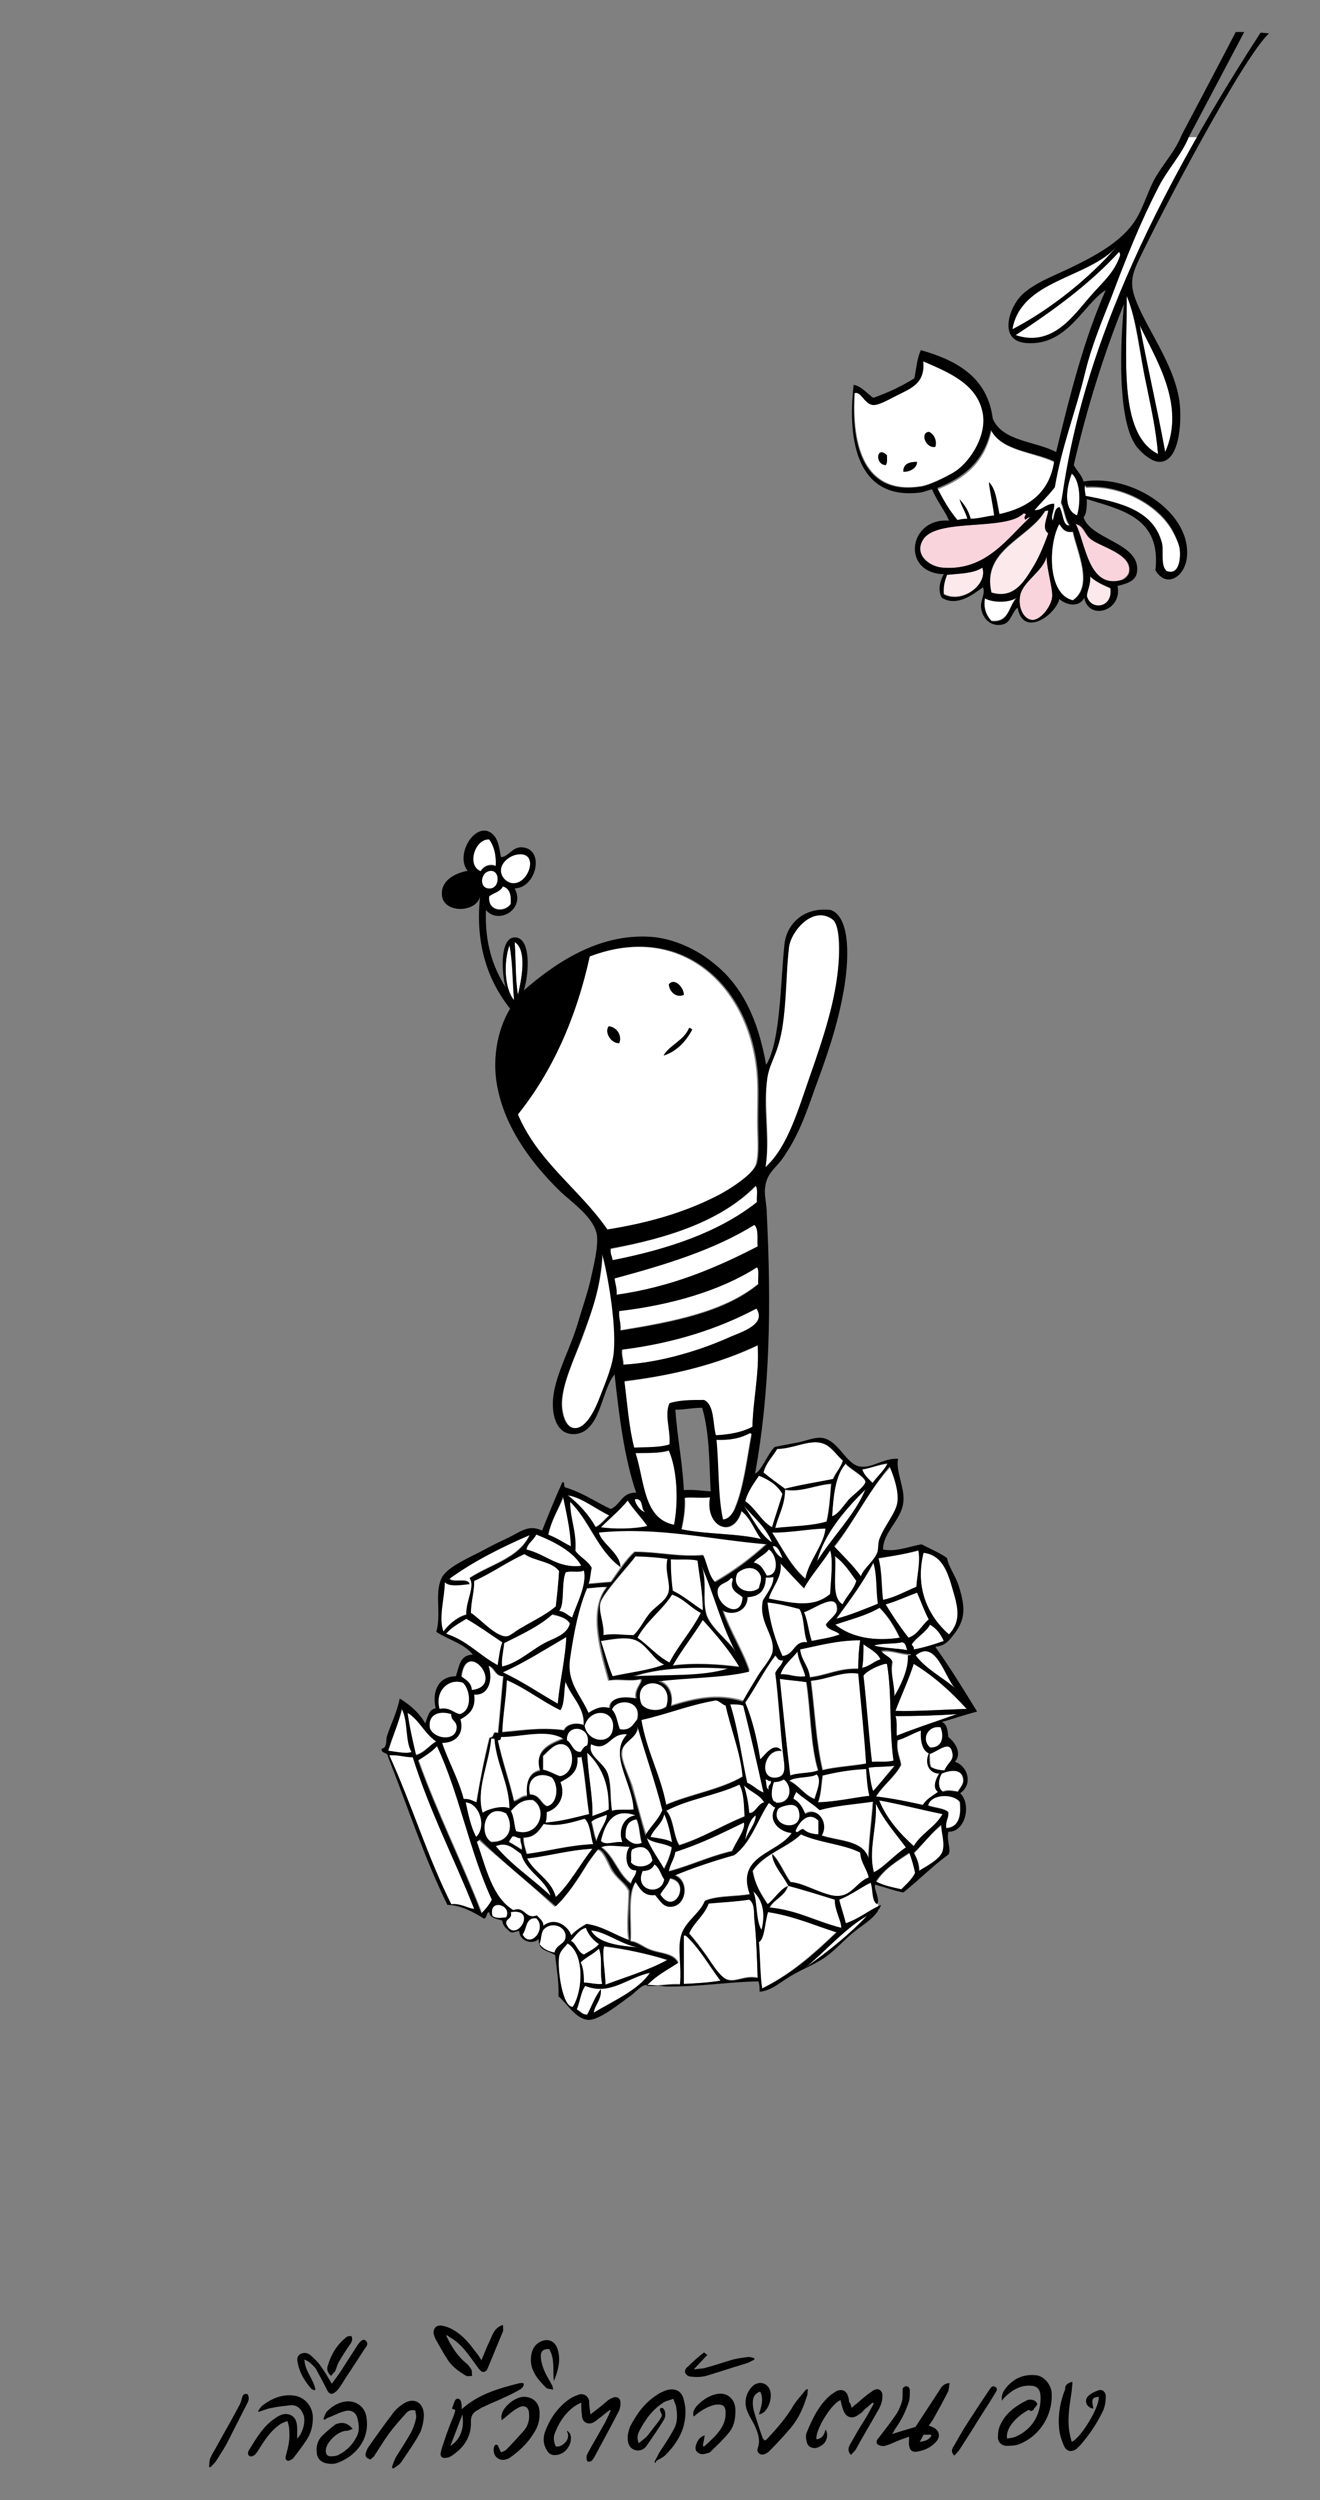 <?xml version="1.0" encoding="utf-8"?>
<!-- Generator: Adobe Illustrator 27.7.0, SVG Export Plug-In . SVG Version: 6.00 Build 0)  -->
<svg version="1.1" id="Layer_1_copy_4" xmlns="http://www.w3.org/2000/svg" xmlns:xlink="http://www.w3.org/1999/xlink" x="0px"
	 y="0px" viewBox="0 0 202.1 382.7" style="enable-background:new 0 0 202.1 382.7;" xml:space="preserve">
<rect x="0" y="0" width="202.1" height="382.7" fill="#808080" stroke="none"/>
<style type="text/css">
	.st0{fill-rule:evenodd;clip-rule:evenodd;fill:#FFFFFF;}
	.st1{fill-rule:evenodd;clip-rule:evenodd;}
	.st2{fill-rule:evenodd;clip-rule:evenodd;fill:#FCE9EC;}
	.st3{fill-rule:evenodd;clip-rule:evenodd;fill:#FAD4DC;}
	.st4{fill:#FFFFFF;}
</style>
<path class="st0" d="M182,21c0.5,0,1.1,0,1.6,0c-9.7,15.9-16.7,34.8-21.2,56c0.5,1,0.6,2.6,1.3,3.5c-1.1,0.3-1.1-2-1.6-2.8
	c-0.8,0.3-0.7,1.4-1,2.1c-0.4-0.7,0.3-1.7,0.2-2.6c-1.3,0-1.7,0.9-3,1c1-1.2,2.2-2.2,3.1-3.5c1.1-6.4,3.2-11.7,4.6-17.4
	c1-4.2,2.6-8,4.1-11.8c2.3-5.8,4.5-11.6,7.2-16.8C178.7,26,180.9,23.7,182,21z"/>
<path class="st0" d="M171.3,38.6c0.2,0,0.1,0.3,0.2,0.5c-0.9,2.7-2.7,4.1-4.6,6.3c-2.5,2.9-5.7,7.9-11.4,5.9
	C161.3,47.5,166.8,43.5,171.3,38.6z"/>
<path class="st0" d="M172.5,45.3c1.5,3.6,1.9,8.8,3,13.5c0.8,3.5,1.5,7,1.8,10.7C171.1,66.4,172.6,54.4,172.5,45.3z"/>
<path class="st0" d="M174.5,49.8c2.5,5.1,7.1,12.2,3.9,19.4C177.2,62.6,175.7,56.3,174.5,49.8z"/>
<path class="st0" d="M141.4,55.2c4.2,1.8,8.5,3.6,9.2,8.2c0.5,3.5-2.2,7.5-4.6,8.9c-1.4,0.8-3.7,1.9-4.9,2.1
	c-8.7,1.4-10.7-6.1-10.2-14.3c1-0.4,1.5,1.6,2.8,1.8c0.9,0.1,2.4-0.8,3.8-1.5C139.6,59.4,141.7,58.6,141.4,55.2z M143.2,68.4
	c0.3-0.9-0.2-2-1-2.3C140.8,66.3,141.8,68.7,143.2,68.4z M135.6,71.2c0.3-0.3,0.1-1,0.2-1.5C134.2,68.1,133.9,71.1,135.6,71.2z
	 M138.3,72.2c0.7,0.1,2.1-0.4,2.1-1.5C139.2,70.7,138.3,71,138.3,72.2z"/>
<path class="st0" d="M147,76.6c0.3,1.1,0.9,1.9,1.2,3c-0.6-0.1-1.1,0-1.5,0.2c-1.2-1.4-2.2-3.2-3.1-4.9c4.2-1.6,7.2-4.2,8.2-8.9
	c1.7,3.1,6.4,3.2,9.7,4.8c-0.7,4.8-3.9,7.1-8.4,8.1c-0.4-1.8-0.5-3.9-1.6-4.9c0.2,1.2,0.6,3.4,0.8,5.1c-1.2,0.1-2.3,0.5-3.6,0.5
	C148.3,78.2,147.7,77.3,147,76.6z"/>
<path class="st1" d="M142.2,66.1c0.8,0.3,1.3,1.4,1,2.3C141.8,68.7,140.8,66.3,142.2,66.1z"/>
<path class="st1" d="M135.8,69.7c0,0.5,0.1,1.2-0.2,1.5C133.9,71.1,134.2,68.1,135.8,69.7z"/>
<path class="st1" d="M140.4,70.7c0,1.1-1.4,1.6-2.1,1.5C138.3,71,139.2,70.7,140.4,70.7z"/>
<path class="st0" d="M164.1,72.5c1.3,1.1,1.5,4.4,0.8,6.4C162.7,78,163.3,74.5,164.1,72.5z"/>
<path class="st0" d="M166.1,74.5c0.1,0,0.2,0.1,0.2,0.2c5.5-0.4,10.8,2.7,13,6.3c0.5,0.8,1.2,2.2,1.3,3c0.2,1.2,0.1,4.4-2,3.6
	c-0.9-1-0.4-3.2-0.7-4.3c-1.2-5-6.4-6.3-11.7-7.2C166.2,75.4,166,75.1,166.1,74.5z"/>
<path class="st2" d="M160.5,78.2c-0.1,1-1.1,2.8,0,3.5c-0.6,1.4-1.2,3.2-2.1,4.8c-1.4,2.3-3,5.4-6.6,4.3c-1.5-6.6,5.7-8.3,8.2-12.5
	C160.1,78.2,160.3,78.2,160.5,78.2z"/>
<path class="st3" d="M156.7,78.6c0.7,0,0,0.4,0.2,0.8c0.1,0.4,0.4-0.3,0.8-0.2c-3.5,3.2-6.7,8.2-13.3,7.7c-2.2-0.2-4.5-2.1-3-4.4
	C143.6,79.3,154,81.3,156.7,78.6z"/>
<path class="st0" d="M162.1,80.2c0.5,0.6,0.8,1.4,2.1,1.2c0.7,3.2,3.2,8.3,0,10.5C160.3,91,160.5,83.3,162.1,80.2z"/>
<path class="st3" d="M164.6,80.2c1.3,0.3,1.4,1.6,2.3,2.3c1.4,1.2,6.5,2.3,5.9,5.1c-0.1,0.5-0.7,1-1.2,1.2
	C166.6,90.2,166.2,83,164.6,80.2z"/>
<path class="st3" d="M160.3,84.7c-0.3,1.5,0.9,5.3,0.8,6.6c-0.1,1.5-1.8,3.7-3.1,3.6c-1.2-0.1-2.2-1.8-1.8-3.8
	C156.7,88.8,160.2,87.2,160.3,84.7z"/>
<path class="st2" d="M150.4,86.8c0.9,2.7-3.1,5.6-5.9,4.1c-0.1-1.3,0.1-2.2,0.5-3C146.9,87.8,149.1,87.8,150.4,86.8z"/>
<path class="st2" d="M166.9,88.3c0.9,0.8,2,1.3,3.1,1.8c0.4,3-3,3.6-3.6,1.2C166.5,90.2,167,89.6,166.9,88.3z"/>
<path class="st0" d="M155.7,91.4c-1.3,1.2-1.1,3.9-3.9,3.6c-0.8-0.8-1.2-2-1-3.5C151.8,92.2,154.3,92.4,155.7,91.4z"/>
<path class="st0" d="M171,37.8c-4,4.8-10.2,9.7-16,12.7C156.3,42.8,166.5,42.7,171,37.8z"/>
<path class="st1" d="M182,21c-1.1,2.7-3.3,5-4.6,7.6c-2.7,5.2-5,10.9-7.2,16.8c-1.5,3.8-3.1,7.6-4.1,11.8c-1.4,5.8-3.5,11-4.6,17.4
	c-1,1.2-2.1,2.3-3.1,3.5c1.3,0,1.7-1,3-1c0.1,1-0.6,1.9-0.2,2.6c0.3-0.8,0.2-1.9,1-2.1c0.6,0.8,0.5,3.1,1.6,2.8
	c-0.7-0.9-0.8-2.4-1.3-3.5c2.3-17,9.1-38.9,30.5-71.9c0.4,0,0.9,0.1,1.3,0.1c-4,3.7-16.5,27.5-19.8,34.4c-1.1,2.3-1.7,3.8-0.5,6.7
	c1.9,4.8,6.6,10.7,6.7,16.8c0.1,3.2-0.5,7.6-3.1,7.7c-1.4,0.1-3.4-1.9-3.9-2.8c-2.6-4.3-2.2-15.1-1.6-21.4c-3.1,7.7-5.7,16-7.7,24.7
	c0.5,0.9,1.2,1.5,1.5,2.5c7.5-1.2,16.7,4.9,15.8,11.8c-0.4,2.8-3.1,4.6-4.8,1.8c0.9-8-5-9.2-10.5-10.9c0,1.1,0,2.2-0.5,2.8
	c1.1,3.4,8.6,3.9,8.2,8.2c-0.1,1.5-1.4,1.9-3,2.3c0.8,3.8-4.4,5.4-5.1,1.8c-0.7,1.5-2.7,1.2-3.8,0.2c-0.7,2.6-5.6,5.9-6.4,1.3
	c-1,0.9-1,2.3-2.3,2.6c-1.8,0.4-3.1-0.9-3.3-2.6c-0.1-1.1,0.7-2.1,0.3-3.1c-1.3,0.9-3.9,3.1-6.3,1.6c-0.7-1.1-0.2-2.8,0.3-3.6
	c-6.6-0.2-5.4-8.7,0.8-8.2c-0.5-1.3-1.9-3.1-2.6-4.8c-0.8,0.2-1.2,0.4-1.8,0.5c-9.6,1.2-11.2-7.8-10.2-16.5c1.3,0.3,2,1.3,3,2
	c2.3-0.8,4.4-1.8,6.3-3c0.3-1.5,0.4-3.1,1-4.3c5.6,1.6,10.2,4.2,11,10.5c1.5,3.5,6.5,3.4,9.7,5.1c2.1-8.7,4.3-17.4,7.6-24.8
	c-3.4,2.1-5.9,8.7-12.3,8.1c-4.2-0.4-2.5-5.5-0.5-7.4c1.9-1.8,4.9-2.9,7.4-4.1c3.7-1.8,7.9-4,10-7.4c1.3-2.1,1.9-4.6,3.1-6.6
	c1.4-2.3,3-4,3.9-6.3c0,0,7.6-14.4,8.3-15.8h1.3L182,21z M148.6,79.4c1.3,0,2.4-0.4,3.6-0.5c-0.2-1.7-0.7-3.9-0.8-5.1
	c1.1,1,1.2,3.2,1.6,4.9c4.5-1,7.7-3.3,8.4-8.1c-3.3-1.5-8-1.6-9.7-4.8c-1,4.7-4.1,7.3-8.2,8.9c0.9,1.8,1.9,3.5,3.1,4.9
	c0.4-0.1,0.9-0.2,1.5-0.2c-0.3-1.1-0.9-1.9-1.2-3C147.7,77.3,148.3,78.2,148.6,79.4z M155,50.4c5.8-3,11.9-7.9,16-12.7
	C166.5,42.7,156.3,42.8,155,50.4z M155.5,51.3c5.7,1.9,8.9-3.1,11.4-5.9c1.9-2.2,3.7-3.6,4.6-6.3c0-0.2,0-0.5-0.2-0.5
	C166.8,43.5,161.3,47.5,155.5,51.3z M177.3,69.5c-0.3-3.7-1.1-7.2-1.8-10.7c-1-4.7-1.4-9.9-3-13.5C172.6,54.4,171.1,66.4,177.3,69.5
	z M178.4,69.2c3.2-7.2-1.5-14.3-3.9-19.4C175.7,56.3,177.2,62.6,178.4,69.2z M137.4,60.5c-1.4,0.7-2.9,1.6-3.8,1.5
	c-1.3-0.2-1.8-2.2-2.8-1.8c-0.5,8.2,1.5,15.7,10.2,14.3c1.3-0.2,3.5-1.3,4.9-2.1c2.4-1.4,5.1-5.4,4.6-8.9c-0.7-4.6-5-6.4-9.2-8.2
	C141.7,58.6,139.6,59.4,137.4,60.5z M164.9,78.9c0.6-2,0.5-5.3-0.8-6.4C163.3,74.5,162.7,78,164.9,78.9z M166.2,75.9
	c5.3,1,10.4,2.2,11.7,7.2c0.3,1.1-0.3,3.3,0.7,4.3c2.1,0.8,2.2-2.4,2-3.6c-0.2-0.8-0.8-2.2-1.3-3c-2.2-3.6-7.5-6.6-13-6.3
	c0-0.1,0-0.2-0.2-0.2C166,75.1,166.2,75.4,166.2,75.9z M160,78.2c-2.5,4.2-9.8,5.9-8.2,12.5c3.6,1.1,5.2-2,6.6-4.3
	c0.9-1.6,1.6-3.3,2.1-4.8c-1.1-0.7-0.1-2.4,0-3.5C160.3,78.2,160.1,78.2,160,78.2z M141.4,82.5c-1.6,2.3,0.8,4.3,3,4.4
	c6.6,0.5,9.9-4.6,13.3-7.7c-0.4-0.1-0.7,0.6-0.8,0.2c-0.2-0.4,0.6-0.8-0.2-0.8C154,81.3,143.6,79.3,141.4,82.5z M164.3,91.9
	c3.2-2.2,0.7-7.4,0-10.5c-1.3,0.2-1.6-0.5-2.1-1.2C160.5,83.3,160.3,91,164.3,91.9z M171.7,88.8c0.5-0.1,1.1-0.7,1.2-1.2
	c0.6-2.8-4.5-3.9-5.9-5.1c-0.9-0.7-1-2-2.3-2.3C166.2,83,166.6,90.2,171.7,88.8z M156.2,91.1c-0.4,2,0.6,3.7,1.8,3.8
	c1.3,0.1,3-2.1,3.1-3.6c0.1-1.3-1.1-5.1-0.8-6.6C160.2,87.2,156.7,88.8,156.2,91.1z M145,88c-0.3,0.8-0.6,1.7-0.5,3
	c2.8,1.5,6.8-1.5,5.9-4.1C149.1,87.8,146.9,87.8,145,88z M166.4,91.2c0.6,2.4,4.1,1.8,3.6-1.2c-1.2-0.5-2.3-1-3.1-1.8
	C167,89.6,166.5,90.2,166.4,91.2z M150.8,91.6c-0.3,1.5,0.2,2.6,1,3.5c2.8,0.3,2.6-2.4,3.9-3.6C154.3,92.4,151.8,92.2,150.8,91.6z"
	/>
<polyline class="st0" points="126.8,288.4 128.1,296.3 134.6,292.4 133.1,285.3 "/>
<path class="st0" d="M74.9,128.4c0.7,1,1.1,2.3,1,4.1c-1-0.4-1.9,0.1-2.3,0.8C71.4,132.5,72.7,128.4,74.9,128.4z"/>
<path class="st0" d="M79.3,130.8c3.3-0.4,1.7,4.6-0.8,4.4c-0.7,0-1.9-0.9-1.8-2.1C76.8,131.9,78.2,130.9,79.3,130.8z"/>
<path class="st0" d="M74.7,133.4c2-0.7,2,3,0,2.6C73.4,135.8,73.6,133.8,74.7,133.4z"/>
<path class="st0" d="M78.2,138.3c-0.9,1.4-3.6,1.2-3.3-1.2c0.7-0.5,1.7-0.7,2.1-1.5C78,136,78.3,136.9,78.2,138.3z"/>
<path class="st0" d="M117.2,178.6c0.8-4.5-0.3-9,0.3-13.8c0.4-2.8,2-5.9,2.5-9.2c0.5-3.7,0.4-7.4,0.8-10.7c0.3-2.3,3.6-6.4,6.6-4.3
	c1.1,0.8,1.1,4.4,1,6.7c-0.4,5.7-2.3,11.6-4.3,17.1C122.2,169.9,120.6,175.6,117.2,178.6z"/>
<path class="st0" d="M78.8,144.2c2,1.3,1,5.9,0.5,8.1C78.9,150,79,147.2,78.8,144.2z"/>
<path class="st0" d="M78,144.7c0.5,2.5,0.4,5.6,0.7,8.4C77.2,151.3,77.1,147.2,78,144.7z"/>
<path class="st0" d="M92.8,188.3c-4.3-6.2-10.5-10.3-13.7-17.6c5.3-6.5,8.9-14.6,11-24.2c14.4-5.6,25.1,4.9,25.8,18.8
	c0.1,1.9,0,4.3,0,6.6c0,2,0.3,4.7-0.2,6.3c-0.4,1.6-4,3.9-5.8,4.8C104.9,185.6,99.3,187.2,92.8,188.3z M102.4,150.7
	c0.1,1.1,1.1,2.1,2.3,1.6C104.7,151.1,103.2,149.6,102.4,150.7z M93.2,157.1c-0.6,0.9,0.3,2.6,1.6,2.6
	C95.3,158.5,94.4,157.2,93.2,157.1z M101.6,161.5c2.1-0.7,3.5-2.1,4.4-4c-0.2,0-0.2-0.2-0.5-0.2
	C104.7,159.3,102.6,159.9,101.6,161.5z"/>
<path class="st1" d="M104.7,152.3c-1.2,0.5-2.2-0.5-2.3-1.6C103.2,149.6,104.7,151.1,104.7,152.3z"/>
<path class="st1" d="M94.8,159.7c-1.3,0-2.3-1.7-1.6-2.6C94.4,157.2,95.3,158.5,94.8,159.7z"/>
<path class="st1" d="M105.5,157.4c0.3,0,0.3,0.2,0.5,0.2c-1,1.8-2.3,3.3-4.4,4C102.6,159.9,104.7,159.3,105.5,157.4z"/>
<path class="st0" d="M115.7,181.6c0.4,0.5,0.1,1.7,0.2,2.5c-5.7,4.6-13.5,7.2-22.1,8.9c-0.1-0.6-0.4-1-0.3-1.8
	C102.4,189.5,110.4,186.9,115.7,181.6z"/>
<path class="st0" d="M116,190.8c-6.3,3.3-13.1,6.2-21.6,7.4c0-1-0.3-1.6-0.3-2.5c7.8-2.1,15.3-4.4,21.4-8.2
	C116.2,188.2,115.9,189.7,116,190.8z"/>
<path class="st0" d="M92.3,192c0.8,2.9,2.1,10.3,1.8,14.6c-0.2,2.3-1.3,5-2.1,7.1c-0.7,1.7-2.1,5.2-4.1,4.9
	c-1.5-0.2-1.9-2.9-1.8-4.1c0.1-2.9,1.8-6.4,3-9.5C90.6,200.8,92,197.1,92.3,192z"/>
<path class="st0" d="M115.9,193.9c0.4,0.6,0.1,1.8,0.2,2.6c-5.1,4.2-13,5.8-21.1,7.1c0.1-1.2-0.3-1.8-0.2-3
	C102.6,199.8,110.3,197.6,115.9,193.9z"/>
<path class="st0" d="M95.5,208.9c0-0.8-0.3-1.4-0.2-2.3c8-1,14.7-3.2,20.6-6.3c1.6,2.4-2.3,3.5-3.9,4.3
	C107.3,206.7,101.1,208.6,95.5,208.9z"/>
<path class="st0" d="M116,206c0.3,4.1-0.7,8.3-0.8,12.5c-1.5,0.8-3.4,1.2-5.6,1.3c-0.5-1.9-0.2-4.7-1.8-5.4c-1.9,0-3.8,0-5.3,0.5
	c-0.8,1.8,0.2,4,0,6.3c-1.5,0.5-3.5,0.4-5.4,0.5c-0.8-3.1-1-6.8-1.5-10.2C103.4,210.5,110.2,208.7,116,206z"/>
<path class="st0" d="M110.6,232.6c-0.8-3.6-0.6-8.2-1-12.2c2.1,0.1,3.8-0.2,5.1-1c0.2,0,0.3,0,0.3,0.2c-0.7,3.8-1.2,8.1-2.5,11.2
	C112.3,231.5,111.6,232.6,110.6,232.6z"/>
<path class="st0" d="M129,223.6c-0.3,1.1-1.1,1.8-1.5,2.8c-2.5,0.5-5.1,0.9-7.4,1.5c-1.1-0.8-2.2-1.6-3.3-2.5
	c0.4-1.5,1.4-2.4,2.1-3.6c2.1,0,4.4-1.2,6.3-1C127.1,221,127.8,222.5,129,223.6z"/>
<path class="st0" d="M102.4,222.1c1.3,3,1.5,7.8,0.8,11.4c-4.8-0.9-4.5-6.8-5.9-11C99.1,222.4,101,222.5,102.4,222.1z"/>
<path class="st0" d="M129.5,224.1c0.1,0.5,3,2,3,2.8c0,0.7-2,2.1-2.6,2.8c-1,1.1-1.6,2.2-2.5,2.5
	C127.6,228.9,127.9,225.8,129.5,224.1z"/>
<path class="st0" d="M135.9,224.1c-0.6,1.1-1.6,1.9-2.3,3c-0.6-0.6-1.3-1.2-1.6-2.1C133.5,224.7,134.5,224.2,135.9,224.1z"/>
<path class="st0" d="M136.3,224.6c0.6,1.6,1.3,3.8,1.2,5.4c-0.2,1.7-2,3.6-2.8,5.8c-0.2,0.7-0.1,1.4-0.3,2c-0.6,1.4-2.1,2.5-2.5,3.6
	c-1.2-1.7-2.7-3.1-4.1-4.6C130.8,232.9,133,228.2,136.3,224.6z"/>
<path class="st0" d="M119.8,228.7c-0.5,1.7-1.1,3.4-1.6,5.1c-1.7-1-2.5-2.8-4.1-4c0.4-1.6,1.3-2.7,2.1-3.9
	C117.7,226.5,119,227.3,119.8,228.7z"/>
<path class="st0" d="M127.2,227.2c-0.1,2-0.3,4-0.7,5.8c-2.3,0.7-5.3,0.7-7.9,1c0.4-2,1.5-3.5,1.5-5.9
	C122.6,228.5,124.9,227.3,127.2,227.2z"/>
<path class="st0" d="M86.9,228.8c2.2,0.4,4.4,2.1,6.4,3.1c-0.7,0.6-1.3,1.4-2.1,1.8C90.1,231.8,88.6,230.2,86.9,228.8z"/>
<path class="st0" d="M86.3,229.2c0.4,2.5,1,4.8,1.2,7.6c-1.1-0.6-2.2-1.4-3.5-1.8C84.4,232.7,85.5,231.1,86.3,229.2z"/>
<path class="st0" d="M108.8,229.2c-0.8,4.7,3.5,6.5,4.8,2.1c1.4,1.1,2,2.9,3,4.3c-3.7-0.9-8.4-0.7-12.2-1.5c0.3-1.4,0.6-3,0.5-4.8
	C105.7,229.1,107.3,229.4,108.8,229.2z"/>
<path class="st0" d="M96.1,229.7c0.9,1.4,2,2.6,3,3.9c-2,0.4-4.9,0.5-7.1,0.2C93.4,232.4,94.9,231.2,96.1,229.7z"/>
<path class="st0" d="M87.2,229.8c3.1,3.1,4.1,7.3,7.7,10c0-2.1-2.9-3.6-3.3-5.3c9.3-0.9,17,1.1,25.7,1.8c-2.4,2.2-5,4.1-7.9,5.8
	c-1-1-1.2-2.8-1.8-4.1c-3.9,0.3-6.8-0.5-10.5-0.5c-1.4,1.3-2.5,3-3.6,4.6c-1.1,0.1-2.3,0.2-3.5,0.3c0.3-0.7,0.3-1.7,0.5-2.5
	c-0.6-1.1-1.8-1.6-2.5-2.6C88.3,234.4,87.3,232.6,87.2,229.8z"/>
<path class="st0" d="M113.9,230.5c1.5,1.8,3.3,3.2,4.3,5.6C116.5,235.1,115.2,232.4,113.9,230.5z"/>
<path class="st0" d="M126.4,233.9c-0.3,2.7-2.5,4.8-3.1,7.7c-2.2-1.9-3.5-4.6-5.1-7.1C120.5,234.7,124.2,234,126.4,233.9z"/>
<path class="st0" d="M81.1,234.9c-1.7,3.6-6,4.5-9.2,6.6c0.9,1.3-0.6,3.5-0.5,5.6c-1.5,0.4-2.9,1.8-3.5,2.6
	c-0.9-2.1,0.2-5.2,0.2-7.6c0.6,0.8,2.7,0.5,3.8,0.3c-0.3-1-2.5-0.1-3.1-0.8C72.5,239,76.7,236.9,81.1,234.9z"/>
<path class="st0" d="M89,239.7c-3.7,0.5-5.4-1.7-8.4-2.5c0.2-1.1,1.1-1.4,1.5-2.3C84.9,236,87.9,237.6,89,239.7z"/>
<path class="st0" d="M119.8,238.5c-0.7-0.4-1.1-1-1.5-1.8C119.1,236.5,119.5,237.8,119.8,238.5z"/>
<path class="st0" d="M117.4,241.2c-0.5-0.8-0.8-1.8-2-2c0.6-0.8,1.7-1.1,2.3-2C118.9,237.8,119.5,241.2,117.4,241.2z"/>
<path class="st0" d="M127.1,237.4c0.5,1.4,0.1,4.8,0,6.7c-2.6,2.1-5.7,1.3-9.4,0.7c0.5-1.8,2.1-3.3,1.8-5.4c1.2,1.2,2.4,2.6,3.6,3.8
	C124,241.4,125.8,239.4,127.1,237.4z"/>
<path class="st0" d="M140.6,237.4c0.3,1.6-0.2,3.9-0.3,5.6c-1.7,0.7-3.2,1.6-5.1,2c-0.2-2.1-0.1-4.6-0.7-6.4
	C136.6,238.2,138.6,237.9,140.6,237.4z"/>
<path class="st0" d="M141.4,237.7c2.7,0.3,3.6,2.6,4.4,5.4c0.9,3,1.4,5-0.5,7.1C142.3,247.6,140,243.3,141.4,237.7z"/>
<path class="st0" d="M85.6,240.5c-0.1,1.9-0.3,3.6-0.5,5.4c-1.4,1.2-3.2,2.1-5.3,3.3c-0.8,0.4-1.7,1.3-2.3,1.3
	c-1.7,0-4.1-2.8-5.4-3.6c0-1.9,0.5-3.1,0.5-4.9c2.8-1.2,5-2.9,7.7-4.1C81.9,239,84.5,239,85.6,240.5z"/>
<path class="st0" d="M102.2,238.7c-0.5,1.8,0.4,3.5,0.2,4.9c-0.2,1.4-1.9,2.3-2.8,3.3c-1.1,1.3-1.6,2.6-2.6,3.5
	c-1.6,0-3.1-0.3-4.6,0c0.1-1.9-0.7-3.5-0.5-4.9c0.3-1.4,4.4-5.8,5.4-7.2C99,238.3,100.7,238.4,102.2,238.7z"/>
<path class="st0" d="M127.9,238.2c1.4,1,2.3,2.4,3.3,3.8c-0.5,1.5-1.5,2.3-2.1,3.6C127.2,244.6,128.1,240.9,127.9,238.2z"/>
<path class="st0" d="M106.8,238.9c0.3,2.5,0.8,4.8,0.8,7.6c-1.6-0.9-2.9-2.1-4.6-3c-0.2-1.5-0.3-3.1-0.3-4.8
	C104.1,238.8,105.7,238.6,106.8,238.9z"/>
<path class="st0" d="M133.8,239.2c0.6,1.7,0.4,4.2,0.7,6.3c-2.1,0.8-4.1,1.7-6.4,2.3C130.1,245,132.1,242.3,133.8,239.2z"/>
<path class="st0" d="M107.5,239.7c1.9,4.3,3,9.4,5.3,13.3c-0.9-1.6-4-3.8-4.6-5.9C107.5,244.7,108.3,242.3,107.5,239.7z"/>
<path class="st0" d="M116.5,241.3c0.1,0.8-0.2,1.2-0.3,1.8c-1.4,1.2-4.4,0.1-3.3-2.3C114.2,239.7,115.9,239.7,116.5,241.3z"/>
<path class="st0" d="M87.6,247.6c-0.7-0.3-1.1-0.9-2-1c0.9-1.1,0.3-4.2,1-5.9c0.7-0.3,2.1,0.1,2.8-0.3
	C89.9,242.6,88.3,245.5,87.6,247.6z"/>
<path class="st0" d="M118.5,241.2c0.1,1.2-1,2.6-1.6,3.6c-0.7,3.3,1.8,5.3,1.5,7.7c-0.1,1.2-1.6,2.8-2.3,3.9
	c-0.8,1.4-1.6,2.6-2.3,3.9c-3.9-1.2-7.5-0.4-11,0.7c0.4-1.7-0.4-3.5-2-3.8c4.6-0.6,9.9-0.5,14-1.5c-0.9-2.9-3-6.1-4.1-9.4
	c1.3,0.9,3.9,0.3,3.8-2c1.9,0,2.8-1,2.8-3C117.8,241.5,118.2,241.5,118.5,241.2z"/>
<path class="st0" d="M111.9,241.5c0.6-0.1-0.1,0.8,0.2,1.3c0.3,0.8,1.1,1.1,1.6,1.6c-0.2,3.8-4.3,1.2-3.8-1.2
	C110.2,242.3,111.3,242.4,111.9,241.5z"/>
<path class="st0" d="M92.8,243c-2.9,3.6-0.8,10.3,0.3,14.3c1.6-0.3,3.3,0.2,4.9-0.2c0.4,0.4-1.1,1.5-0.7,3c-1.7-0.3-4.1-0.4-4.1,1.5
	c-1.3-0.5-2.4,0.2-3.3,0.7c-1.2-2.7-3.4-4.7-2.8-8.4c0.6-4.1,1.3-7.6,2.6-10.7C90.9,243.1,91.7,242.9,92.8,243z"/>
<path class="st0" d="M142.2,247.9c-1.1,0.9-1.7,2.3-3.1,2.8c-1.2-1.6-2.4-3.3-3.5-5.1c1.7-0.5,3.2-1.2,4.8-1.8
	C141,245.1,141.5,246.6,142.2,247.9z"/>
<path class="st0" d="M107.3,246.9c-1.4,2.7-3.4,4.9-4.8,7.6c-1.9-1-3.2-2.6-4.9-3.8c1.3-2.6,3.7-4.2,5.3-6.6
	C104.7,244.7,105.7,246.1,107.3,246.9z"/>
<path class="st0" d="M126.4,248.7c0.3,0.9,1.6,0.8,2.1,1.5c-1.3,0.5-2.9,0.7-4.3,1c-0.5-1.4-0.6-3.1-1.2-4.4
	c1.6-0.5,5.1-3.2,5.1-0.5C128.2,247.2,126.9,247.9,126.4,248.7z"/>
<path class="st0" d="M117.5,245.3c1.8,0.1,3.4,0.6,4.9,1c0.8,1.3,0.5,3.6,1.2,5.1c-2-0.3-1.8,1.9-3.8,2.1
	C118.7,251.1,117.9,248.5,117.5,245.3z"/>
<path class="st0" d="M134.6,246.1c1.3,1.3,2.3,2.9,3.1,4.6c-4.1,0.6-7.5-0.1-9.9-2C130.2,247.9,132.7,247.3,134.6,246.1z"/>
<path class="st0" d="M87.2,248.6c-0.4,1.6-1.9,2.1-3.5,2.8c-2.3,1.1-4.3,3.2-6.9,3.8c-0.2-0.9,0.3-2.5,0.3-3.6
	c2.6-1.3,5.3-2.6,7.4-4.4C85.7,247.4,86.8,247.7,87.2,248.6z"/>
<path class="st0" d="M76.9,251.4c-0.3,1-0.5,2.3-0.7,3.5c-2.8-1.4-4.7-3.8-7.9-4.8c0.8-1,2-1.6,3.1-2.3
	C73.3,248.9,75.1,250.2,76.9,251.4z"/>
<path class="st0" d="M107.6,247.9c2,2.2,4,4.5,5.6,7.2c-3.2-0.4-6.9-0.6-10.2-0.2C104.4,252.5,106.2,250.3,107.6,247.9z"/>
<path class="st0" d="M144.5,251.2c-1.4,0.5-3,1-4.6,1.3c0-0.4-0.3-0.5-0.3-0.8c0.8-1.1,2.1-1.7,2.8-3
	C143.4,249.3,144,250.1,144.5,251.2z"/>
<path class="st0" d="M86.7,250.6c-0.1,3.1-1,6.8-1.3,10.2c-2.8-1.6-5.4-3.3-8.4-4.8C80.5,254.4,83.6,252.4,86.7,250.6z"/>
<path class="st0" d="M101.7,254.8c-2.3,0.9-5.2,1.2-7.9,1.8c-0.7-1.7-1.2-3.6-1.8-5.4c1.8-0.2,3.6-0.6,5.1-0.2
	C99,251.6,100.1,254.2,101.7,254.8z"/>
<path class="st0" d="M131.7,251c-0.2,1.4-0.3,2.8-0.3,4.4c-3-0.1-4.8,1-7.4,1.3c-0.2-1.8-1.3-2.5-1.5-4.3
	C125.4,251.9,128.2,251.1,131.7,251z"/>
<path class="st0" d="M138.1,251.4c0.6,0,0.6,0.7,0.8,1.2c-1.6-0.3-3.6-0.2-5.1-0.7C135,251.5,136.8,251.7,138.1,251.4z"/>
<path class="st0" d="M132.2,251.7c0.9,0.7,2.1,1.2,2.6,2.3c-1,0.4-1.7,1.1-2.8,1.3C132.2,254.2,132.2,253,132.2,251.7z"/>
<path class="st0" d="M135,252.9c1.3-0.3,3,0.5,4.6,0.5c0,0.2-0.3,0.1-0.5,0.2c0,2.2-1.2,4.5-2.1,6.3c0-1.9-0.7-3.7-0.3-5.4
	C136.3,253.6,135.4,253.4,135,252.9z"/>
<path class="st0" d="M122.1,252.9c0.1,1.5,0.9,2.4,1.2,3.8c-1.5,0.2-2.4-0.4-3.8-0.3C120,254.8,121.2,254,122.1,252.9z"/>
<path class="st0" d="M118.7,253.5c0.3,0.3,0.4,0.8,1.2,0.7c-0.2,0.9-0.9,1.2-1.2,2c0.4,3.3,0.8,9.1,1.2,12.5c0.2,1.6,0.6,3.3-1,3.5
	c-2.9,0.4-1.9-4.6,0.8-4.1c-1.2-1.5-2.6,0.7-3.3,1.3c-0.5-3.1-1.2-6.1-2.3-8.7C115.7,258.3,117,255.7,118.7,253.5z"/>
<path class="st0" d="M72.3,258.8c-0.1-1.2-0.9-1.6-1.6-2.1C71.4,250.6,77.5,258.2,72.3,258.8z"/>
<path class="st0" d="M136.8,269.5c-0.8,0.3-2.2,0.1-3.3,0.2c-0.6-4.3-0.8-8.8-1.3-13.2c0.7-0.9,2.5-1.6,3.3-1.8c0,0,0.3,0,0.3,0
	C136.6,259.3,136.1,264.6,136.8,269.5z"/>
<path class="st0" d="M139.9,254.7c3.1,1.9,5.7,4.3,8.1,6.9c-3.5,0.1-7.7,0.4-10.9,0.3C138,259.5,139.1,257.2,139.9,254.7z"/>
<path class="st0" d="M74.7,255c1,0.3,1,1.6,2.3,1.6c-0.3,2.9-0.5,5.9-0.8,8.7c-1-0.5-0.4,0.7-1.3,0.7c-0.8,3.2-1.4,6.5-2,9.9
	c-0.6-0.2-1.1-0.6-2-0.5c-0.8-3.1-2.5-6.1-3.3-8.6c2.1,0,3.4-1.4,2.8-3.6c1.3-0.7,2.4-1.5,2.1-3.8C74.9,259.6,75.5,257,74.7,255z"/>
<path class="st0" d="M111.6,255.5c-4,1.3-9.7,0.8-14.6,1.2C100.9,255.3,106.4,255.1,111.6,255.5z"/>
<path class="st0" d="M131.5,256.1c0.4,4.6,0.8,9.2,1.2,13.8c-2.2,0.4-4.7,0.5-6.7,1c-1-4.2-1.2-9.1-1.8-13.7
	C126.7,257.1,128.9,255.8,131.5,256.1z"/>
<path class="st0" d="M119.3,257c1.3,0.2,2.8,0.3,4.1,0.5c0.7,4.4,0.6,9.6,1.8,13.5c-1.2,0.5-3,0.4-4.3,0.8
	C120.4,266.9,119.9,261.9,119.3,257z"/>
<path class="st0" d="M77.5,257.1c3,1.3,5.4,3.2,8.2,4.6c0.7-1,0.5-3,0.8-4.4c0.8,2.3,3,4,2.8,6.7c-1.2-0.4-2.6-0.1-3,0.8
	c-3.6-0.4-6.1,0-9.5,0.3C77,262.4,77.5,260,77.5,257.1z"/>
<path class="st0" d="M70.9,257.6c1.2,1.2,1.4,4.2-0.5,4.8c-1.1-0.2-1.5-1.1-3.1-0.8C66.5,258.9,68.7,256.8,70.9,257.6z"/>
<path class="st0" d="M102,261.2c-1.3,1-3.6,0.5-3.9-0.7C96.9,256.4,103.5,256.8,102,261.2z"/>
<path class="st0" d="M113.7,271.9c-3.4,2-8,2.7-11.7,4.3c-0.9-4.7-3-8.2-3.8-13c3.9-0.9,7.3-2.2,11.4-3c0.6,0.2,0.9,0.7,1.5,0.8
	C111.9,264.7,113.4,268.4,113.7,271.9z"/>
<path class="st0" d="M94.8,264.7c-0.3-1-0.5-2.3-1.2-3c0.8-1.9,4.7-1.5,3.9,1.5C96.9,264,96.5,265,94.8,264.7z"/>
<path class="st0" d="M111.8,260.9c0.7,0,1.5-0.1,2,0.2c1.1,4.4,2.1,8.8,3.1,13.3c-1-0.4-1.5-1.1-2.5-1.5
	C113.6,269.3,113,264.6,111.8,260.9z"/>
<path class="st0" d="M61.6,261.6c0.9,1.7,0.5,4.9,1.5,6.6c-0.9,0.3-2.6,0-3.6-0.2C60.1,265.8,61,263.9,61.6,261.6z"/>
<path class="st0" d="M62.4,262.1c1.8,1.1,2.7,3.2,4.4,4.4c-1.1,0.7-1.8,1.7-3.1,2.1C63.2,266.5,62.7,264.4,62.4,262.1z"/>
<path class="st0" d="M89.5,264.2c0.9-3,5-2.5,4.3,0.7C93.3,267.1,90,266.7,89.5,264.2z"/>
<path class="st0" d="M69.1,262.4c-0.1,1.1,1,1,0.8,2.3c-0.3,2-3.5,1.6-4.1-0.2C65.5,262.4,67.3,261.8,69.1,262.4z"/>
<path class="st0" d="M146.5,262.4c-3.1,1.1-6.3,2.1-9.2,3.3c0-1,0.1-2.2-0.2-3C140.3,262.7,143.5,262.6,146.5,262.4z"/>
<path class="st0" d="M97.8,264.2c1.2,4.4,2.7,8.4,3.8,12.8c-0.6,1.5-2.1,2.9-2.6,3.9c-0.8-2.4-1.3-4.5-2.1-7.4
	c-0.6-1.8-1.8-4.1-1.6-5.3C95.3,266.5,97.6,266.2,97.8,264.2z"/>
<path class="st0" d="M144,264.4c0.6,1.5,0.2,3.2-1.6,3.1C141,266.3,142,264.1,144,264.4z"/>
<path class="st0" d="M88.9,268.2c-1.3-0.1-1.3-1.3-2.1-1.8c-0.1-2.7,4-2.2,3.1,0.8C89.4,267.3,89.2,267.8,88.9,268.2z"/>
<path class="st0" d="M141.1,264.9c-0.2,1,0,2.9,1.2,3.5c-0.6,1.6,0.2,3.1,1.6,3.1c-0.4,0.7-1,2.2-0.2,2.8c-0.8,0.6-1.8,1.1-2.3,2
	c-2.3-0.5-4.7-1-7.2-1.3c1.1-1.8,2.8-2.9,3.8-4.8c0-0.8-0.8-2.1-0.5-3.8C138.8,266,139.8,265.3,141.1,264.9z"/>
<path class="st0" d="M86.3,266c-1.9,0.8-4.6,1.7-3.6,4.9c-1.6,0.3-2.2,1.8-2,3.9c-0.9,0-1.2,0.6-2,0.8c-0.7-3.2-1.8-6.1-2.5-9.4
	c0.4,0,0.5-0.1,0.5-0.5C79.9,265.9,83.7,264.6,86.3,266z"/>
<path class="st0" d="M96,265.5c-2.9,3.1,0.9,7.5,1,11.5c-1.1,0.1-2.4-0.1-3.3,0.2c-0.3-2.2,0-4.1-0.7-5.8c-0.7-1.8-3-2.6-2.5-4.4
	C93.2,268.3,93.3,265.2,96,265.5z"/>
<path class="st0" d="M75.2,266.2c0.2,0,0.3,0,0.5,0c0.3,3.9,2.3,7,2.3,10.7c-1.2-0.5-3.5,0.2-4.1,0.7
	C72.8,274,74.9,269.9,75.2,266.2z"/>
<path class="st0" d="M85.8,271.9c-0.9-0.3-1.6-0.8-2.6-1c0-0.7,0-1.4,0-2.1c0.8-0.7,1.7-2,3-1.8C88.2,267.3,88.1,271.6,85.8,271.9z"
	/>
<path class="st0" d="M67,267.2c3.4,7.3,5,16.3,8.4,23.5c-0.4,0.8-1,1.5-1.6,2.1c-3.1-8-6.8-15.3-9.7-23.4
	C65.1,268.8,66.2,268.1,67,267.2z"/>
<path class="st0" d="M144.7,271c-0.9,0-1.6-0.2-2.1-0.5c-0.2-0.5-0.2-1.3-0.2-2c1.4-0.5,3.1-2.2,3.5-0.2
	C146.1,269.5,145.1,269.8,144.7,271z"/>
<path class="st0" d="M89.9,268.3c2,2,3.4,4.6,3.3,8.7c-0.8,0.4-1.6,0.7-2.5,1C90.8,275,90,271.6,89.9,268.3z"/>
<path class="st0" d="M59.6,268.7c1.4-0.1,2.3,0.3,3.6,0.3c2.6,8.3,6.3,15.4,9.4,23.2c-0.8,0.1-2-0.8-3.5-0.7
	C65.5,284.4,63,276.1,59.6,268.7z"/>
<path class="st0" d="M89,268.8c0.5,2.8,0.7,6,1.2,8.9c-2.2,0.5-4.2,1.2-6.7,1.3c0.2-0.4,0.2-1,0.2-1.6c1.8-0.5,3-2.4,2.1-4.6
	c1.4-0.7,2.8-1.4,2.6-3.8C88.7,269,89,269.1,89,268.8z"/>
<path class="st0" d="M136.9,270.3c-1.1,1.3-2.1,2.7-3.3,3.9c-0.4-1.1-0.4-2.4-0.7-3.6C134.2,270.4,135.7,270.5,136.9,270.3z"/>
<path class="st0" d="M132.7,270.8c0.1,1.5,0.2,2.9,0.5,4.1c-2.6,0.3-5,0.9-7.9,1c0.4-1.1,0.5-2.7,0.7-4.1
	C128,271.3,130.2,270.9,132.7,270.8z"/>
<path class="st0" d="M146.6,274.2c-0.8-0.1-1.5-0.3-2.3,0c-0.9-0.6-0.7-2-0.2-2.8c1.4-0.5,3-0.7,3.3,0.8
	C147.6,273.1,147.1,273.5,146.6,274.2z"/>
<path class="st0" d="M125.1,271.6c0.9,0.8-0.1,2.7-0.3,3.8c-1.6-0.6-2.4-2.1-3.9-2.8C121.9,271.9,124.3,272.2,125.1,271.6z"/>
<path class="st0" d="M84.6,272.1c1.1,1.2,0.8,4.1-0.8,4.4c-1-0.5-1.1-1.8-2.6-1.8C80.5,272.1,82.6,271.1,84.6,272.1z"/>
<path class="st0" d="M120,272.3c1.5,1,1.2,3.8-1.2,3.6c0-0.2-0.2-0.1-0.3-0.2c-0.6-0.7-0.3-2.2,0-3
	C119.2,272.8,119.7,272.6,120,272.3z"/>
<path class="st0" d="M117.2,272.4c0.4-0.1,0.4,0.3,0.8,0.2c0.1,0.7-0.5,0.6-0.3,1.3C117.2,273.8,117.4,272.9,117.2,272.4z"/>
<path class="st0" d="M113.2,273.1c0.7,1.2,0.7,3.1,0.8,4.9c-3.4,1.4-6.4,3.3-10,4.4c-0.9-1.5-0.8-4-2-5.3
	C105.4,275.4,109.8,274.8,113.2,273.1z"/>
<path class="st0" d="M113.9,273.3c0.9,1,2.4,1.4,3.1,2.6c-1,0.2-1.4,1.8-2.3,1.6C114.6,276,114.3,274.6,113.9,273.3z"/>
<path class="st0" d="M121.8,274.2c1.1,1,2.5,1.8,3.6,2.8c2.4-0.7,5.5-0.9,8.2-1.3c-0.2,3-0.6,5.7-0.7,8.7c-0.8-2.8-4.6-2.6-7.2-3.5
	c1.2-1.9-0.6-4.5-2.5-3.3c-0.4-1-0.9-1.9-1.8-2.3C121.5,274.9,121.8,274.7,121.8,274.2z"/>
<path class="st0" d="M144.8,279.8c-0.2-1.1,0.4-1.5,0.3-2.5c-0.7-0.6-2.1-0.6-3.1-1c0.5-1.8,3.9-1.9,4.9-0.5
	C147.2,278.2,146.7,279.7,144.8,279.8z"/>
<path class="st0" d="M81.6,275.6c2.4,1.5,0.7,5.9-2.6,4.8c-0.3-1-0.3-2.3-0.8-3.1C79,276.4,79.8,275.4,81.6,275.6z"/>
<path class="st0" d="M134.6,275.6c3.3,0.6,6.4,1.5,9.7,2.1c-1.1,2-3.3,3-4.4,4.9C137.8,280.7,135.8,278.5,134.6,275.6z"/>
<path class="st0" d="M71.3,275.9c2.2,0.1,3.3,3.7,1.6,5.3C72.1,279.7,71.7,277.8,71.3,275.9z"/>
<path class="st0" d="M117.8,275.9c0.4,0.2,0.5,0.6,1,0.7c-1.3,2,0.5,3.8,2.5,3.9c-2.1,3.2-8.7,3.4-6.4,9.4c-2.2,0.4-5,0.2-6.9,1
	c-0.6,1.9-2.7,3-3.5,4.9c-0.9,2.2,0,4.8-0.3,7.9c-1.9-0.1-3.3,0.3-5.1,0.2c1.3-1.4,3.1-2.4,4.8-3.5c-0.7-1.5-2.8-1.4-4.3-2
	c-1.1-0.4-1.9-1.2-3-1.3c0.2-3.1-0.5-7.1,0.8-9.1c0.6,1,1.1,2.2,3,2c0.7,0.8,1.2,1.8,2.3,1.8c2.4,0.1,3-3.9,0.7-4.8
	c2.8-1.3,5.9-2.2,9.1-3.1C115,282.1,116,278.5,117.8,275.9z"/>
<path class="st0" d="M134.1,276.1c1.2,2.6,3,4.6,4.6,6.7c-1.7,1.1-3.4,3-4.9,3.8C132.9,283.3,134.3,279.7,134.1,276.1z"/>
<path class="st0" d="M120.3,276.4c1-0.2,1.7-0.1,2,0.8c0.9,3.3-4.2,2.6-3.3,0C119.1,276.8,119.5,276.6,120.3,276.4z"/>
<path class="st0" d="M77.5,277.5c1.2,2,0.6,4.5-2.3,4.4C73.2,280.7,74.2,275.9,77.5,277.5z"/>
<path class="st0" d="M97.3,277.9c-1.8,0.2-2.7,2.4-2,4.1c-1.2-0.1-2.5,0.6-3.3-0.2C92.6,279.3,93.8,276.6,97.3,277.9z"/>
<path class="st0" d="M93,277.7c-0.1,1.2-1.4,2.6-1.6,4.1c-0.4-0.9-0.5-2-0.8-3C91.2,278.3,92.2,278.1,93,277.7z"/>
<path class="st0" d="M101.7,277.7c0.6,1.3,0.9,2.8,1.2,4.3c-0.9-0.5-2.2-0.6-3.3-0.8C100.1,279.9,101.4,279.2,101.7,277.7z"/>
<path class="st0" d="M125.3,278.7c0,0.7,0,1.4,0,2.1c-1-0.1-1.8-0.3-2.3-0.8c-0.5-0.1-0.8,0.8-1.2,0.3
	C122.1,279.4,123.6,277,125.3,278.7z"/>
<path class="st0" d="M90.9,282.3c-3.7,0.1-6.8,1-10.2,1.5c-0.2-0.8-0.5-1.5-0.5-2.5c1.8,0,2.4-1.1,3.1-2.1c2.2,0.4,4.5-0.3,6.3-0.8
	C90.4,279.2,90.4,281,90.9,282.3z"/>
<path class="st0" d="M97.4,278.5c0.5,1,0.5,2.5,0.8,3.6c-1.1,0.5-2-0.2-2.5-0.8C95.7,279.7,96.1,278.7,97.4,278.5z"/>
<path class="st0" d="M113.9,278.9c0.3,1.1-1.3,3.1-1.8,4.4c-3.5,0.8-6.3,2.2-9.7,3.1c0.2-1.1,0.8-1.8,1-3
	C107.2,282.3,110.6,280.6,113.9,278.9z"/>
<path class="st0" d="M144.2,279.4c0,1.3,0.5,2.8,0.2,4.1c-0.4,1.3-2.9,2.4-3.6,3c0-1.2-0.4-2-0.8-2.8
	C141.4,282.2,142.6,280.6,144.2,279.4z"/>
<path class="st0" d="M131.8,283.6c0.1,1.6,1.1,2.3,1.3,3.8c-1.7,0.6-2.6,2.6-4.4,2.8c-2.1,0.3-5.4-2-7.6-2.1c-1-1.3-1.6-3.1-2.8-4.3
	c0.1,1.7,1.7,3.4,2.5,4.9c2.4,0.7,4.8,1.4,7.1,2.1c0,1.7,1,3.1,1,4.3c-3.8-0.9-6.7-2.7-11-3.1c0.7-1.3,2.3-1.7,2.8-3.3
	c-1.3,0.6-2,2-3.1,2.8c-1-1.5-2-3-2.3-5.1c1.7-2.6,5.2-3.5,7.4-5.6C125.4,282.1,129.2,282.3,131.8,283.6z"/>
<path class="st0" d="M78.5,281c0.5,0,0.7,0.3,1.2,0.3c-0.1,0.8,0.3,1,0.2,1.8c-0.6-0.4-1.3-0.8-2-1.2
	C78.1,281.6,78.3,281.3,78.5,281z"/>
<path class="st0" d="M98.9,281.3c0.9,0.9,2.8,0.8,3.9,1.5c-0.2,1.3-0.7,2.3-1.2,3.3C100.8,284.5,99.7,283.1,98.9,281.3z"/>
<path class="st0" d="M84.9,291.9c1.9-1.7,3.3-4,4.9-6.6c0.2-0.4,1.5-2.1,1.6-2.1c0.9-0.1,1.8,2.6,2.3,3.3c0.9,1.3,1.9,1.8,2.5,3
	c0,2.4-0.4,5.2,0,7.6c-2.3-0.7-4-2-6.6-2.5c-0.8,0.5-1.7,1-2.3,1.8c-0.6-1.6-2.5-2.9-4.3-1.5c0-0.9-0.6-1.2-1-1.6
	c-1.8,0.6-1.8-1.5-3.6-0.8c-3.3-2.1-4.2-6.6-5.6-10.5c0.2,0,0.3,0,0.3-0.2c0.1-0.1,0.3-0.2,0.3,0C77.2,285.2,81.2,288.4,84.9,291.9z
	"/>
<path class="st0" d="M84.3,290.2c-2.7-2.6-6-4.7-8.4-7.6c1.9-0.8,2.8,0.4,3.9,1.2C80.6,286.6,83.4,287.5,84.3,290.2z"/>
<path class="st0" d="M96.5,282.6c-0.9,0.9-0.8,3.8,1,3.6c0,0.9-0.7,1.3-0.8,2.1c-2-1.4-2.6-4.2-4.6-5.6
	C93,282.3,94.9,282.7,96.5,282.6z"/>
<path class="st0" d="M99.9,284.8c-0.5,1-2.5,1.3-3.3,0.3c0.1-0.7-0.2-1.6,0.2-2C98.6,282.2,99.5,283.1,99.9,284.8z"/>
<path class="st0" d="M90.7,283c-1.9,2.4-3.4,5.3-5.6,7.4c-0.8-2.7-3.2-3.7-4.4-5.9C84.1,284.1,87.1,283.2,90.7,283z"/>
<path class="st0" d="M140.2,286.8c-0.6,1-1.4,1.7-2.1,2.5c-1.4-0.3-2.9-0.5-3.9-1.2c1.2-2,3.2-3.2,5.1-4.4
	C139.6,284.6,139.9,285.7,140.2,286.8z"/>
<path class="st0" d="M100.2,285.4c0.8,0.5,0.9,1.6,1.5,2.3c-0.4,2.6-4.7,1.8-3.3-1.3C99.4,286.4,99.9,286,100.2,285.4z"/>
<path class="st0" d="M102.5,287.6c3.4,0.5,0.7,5.8-1.5,2.5C101.5,289.2,102.3,288.6,102.5,287.6z"/>
<path class="st0" d="M114.7,290.7c0.9,0.6,0.7,2,0.8,3.1c0.3,2.7,0.4,5.8,0.5,8.9c-2-0.4-3.3,0.7-4.6,0.3c-1.2-0.3-2.4-2.4-3.1-3.5
	c-1-1.4-1.9-2.6-2.8-3.6c0.7-1.8,2.3-2.7,3-4.6C110.6,291.2,112.9,291.1,114.7,290.7z"/>
<path class="st0" d="M77.5,293.5c-0.8,0.1-1.6,0.3-2.1-0.2C74.7,290.5,78.5,291.6,77.5,293.5z"/>
<path class="st0" d="M78.2,292.7c4.3-0.7,0.7,5.1-0.7,1.8C77.4,293.6,78.5,293.8,78.2,292.7z"/>
<path class="st0" d="M117.5,292.7c4,0.6,7.1,2,10.5,3.1c-3.4,3.2-6.9,6.4-11.4,8.6c-0.2-1.8-0.3-4.7-0.5-7.1
	C117.1,296.8,117.1,294.2,117.5,292.7z"/>
<path class="st0" d="M82.1,293.7c1.7,1.5-0.9,4.8-2.1,2.5C80.7,295.3,80.4,293.5,82.1,293.7z"/>
<path class="st0" d="M84.9,298.9c-1-0.2-1.8-0.6-2.3-1.3c0.3-0.7,0.2-1.8,0.7-2.3c1.2-1.3,3.4-0.5,3.3,1.2
	C86.5,297.7,85.2,297.6,84.9,298.9z"/>
<path class="st0" d="M91.7,297.6c-0.6,0.7-1.5,1.1-2.3,1.6c-1-0.4-1.1-1.7-2-2.1c0.7-0.7,1.2-1.7,2.3-2
	C90.1,296.2,90.8,297,91.7,297.6z"/>
<path class="st0" d="M90.5,295.5c2.3,0.3,4.5,2.1,7.1,2.6C95.3,297.9,91.6,297.6,90.5,295.5z"/>
<path class="st0" d="M104.7,296.3c0.1,0,0.2,0,0.3,0c2.1,2,3.5,4.6,5.3,6.9c-1.8,0.3-3.6,0.4-5.6,0.5
	C104.7,301.2,104.7,298.8,104.7,296.3z"/>
<path class="st0" d="M87.7,307.2c-1.6,0.1-2.4-6-2.1-7.7c0.2-1,1-1.4,1.3-2C89.5,299,89.3,304.7,87.7,307.2z"/>
<path class="st0" d="M102.2,300.1c-2.9,1.5-6.3,2.6-9.5,3.8c0-1.9-0.6-4.7-0.2-5.9C95.4,298.3,99.3,299.1,102.2,300.1z"/>
<path class="st0" d="M91.7,298.3c0.6,1.4,0.1,3.8,0.5,5.4c-1.1,0.1-1.8-0.2-2.8-0.2c0-1.3-0.1-2.3-0.5-3.1
	C89.7,299.6,90.9,299.1,91.7,298.3z"/>
<path class="st0" d="M132.5,228c-1.6,3.9-5.1,7.3-7.4,11C126.2,234.7,129.5,231,132.5,228z"/>
<path class="st0" d="M97.1,229.5c1.5-0.3,0.9,1.5,1.6,2C98.2,231.4,97.3,230.4,97.1,229.5z"/>
<path class="st0" d="M140.2,253.4c3.1-2.6,4.5,3.6,6.1,5.1C144.7,257,141.7,255.5,140.2,253.4z"/>
<path class="st0" d="M115.7,277.9c0,1.2-1.2,2.5-1.6,3.8C114.2,280.7,114.7,278.5,115.7,277.9z"/>
<path class="st0" d="M132.7,293.3c-2.5,2.7-6.1,5.6-9.4,7.9C126.1,299,129.1,295.4,132.7,293.3z"/>
<path class="st0" d="M92,304.5c-0.9,1.1-1.4,2.7-2.1,3.9c-0.8,0-1.1-0.6-1.6-0.8c0.5-1.2,0.6-2.7,1.3-3.6c3.8,1.6,6.4-1.3,9.9-2
	c-1.7,2.6-5.6,4.3-8.6,6.1C91.1,306.8,92.1,306.2,92,304.5z"/>
<path class="st1" d="M76.7,131.2c1.1,0,1.7-1.5,3.1-1.5c3.7,0.1,2.4,6.2-1,6.3c1.7,3.2-2.5,5.6-4.4,3.3c-0.2,5.1,1.1,8.8,3,11.8
	c-0.6-2.1-0.9-7.4,1.3-7.6c2.7-0.2,2.3,5.7,1.5,8.1c4.5-3.9,11.2-8.7,19.3-8.2c3.6,0.2,7.3,2,9.7,4c4.5,3.5,6.9,8.8,8.1,15.6
	c2.2-3.4,2.2-12.8,2.8-18.4c0.3-3.1,2.9-5.8,7.1-5.3c3.2,1.2,2.7,8.2,2,12.2c-1,5.8-2.8,10.7-4.6,15.6c-1.4,4-2.6,7.2-4.9,10.4
	c-1.1,1.5-2.5,2.2-2.6,4.8c0,1.1,0.3,2.3,0.3,3.5c0.7,14,0.5,27.3-1.8,39.8c1.1-0.6,1.9-3,3-4.1c1.5-0.3,2.5-0.5,3.6-0.7
	c1.1-0.2,2.4-0.8,3.6-0.7c2.6,0.3,3.7,4.1,5.9,4.4c1.8,0.3,3.5-1.3,5.8-1.2c-0.4,1.9,1.1,4.6,0.8,6.7c-0.3,2.7-3.1,4.5-3.1,7.2
	c2,0.4,4.1-0.5,5.9-0.8c1.3,0.7,2.8,1.3,3.9,2.1c0.2,1.3,1.3,2.7,1.8,4.3c1.1,3.5,1,5.3-1,7.7c-0.7,0.9-1.2,1.4-2.6,1.6
	c2.3,3.2,4.3,6.5,6.4,9.9c-1.9,0.5-3.6,1.1-5.4,1.6c0.8,0.3,0.9,1.3,1,2.3c0.9,0.7,2.2,2.4,1,3.8c2,0.6,2.8,3.5,0.8,4.8
	c1.8,1.7,0.8,6-1.8,5.9c-0.3,1.4,0.5,2.8,0,3.5c-2.5,1.8-4.5,3.9-6.9,5.8c-1.5-0.3-2.8-0.8-4.3-1.2c-0.3,0.6,0.8,2.2,0.3,3
	c-0.9-0.5-0.6-2.2-1-3.3c-1.6,0.8-3,1.9-4.8,2.6c0.3,1.3,0.7,2.3,1,3.6c2.1-0.7,3.5-2,5.4-2.8c-0.7,1.9-2.6,2.9-4.1,4.1
	c-1.5,1.2-2.8,2.7-4.3,3.8c-1.5,1.1-3.4,1.8-5.1,2.8c-1.7,0.9-3.1,2.4-5.1,2.6c0-0.6,0-1.2-0.2-1.6c-4.8,0.1-8.6,0.8-13.8,0.8
	c-1.1,0-2.7-0.4-3.6-0.2c-0.5,0.1-1.4,1-2,1.5c-1.3,0.9-4.9,3.9-6.6,3.8c-2-0.1-3.4-2.7-4.6-3.6c0.1-2.3-0.3-4.2-0.5-6.3
	c-0.9-0.7-2.7-0.6-2.5-2.5c-1,1-3,0.3-3-1.2c-0.5,0-0.7,0.3-1.3,0.2c-0.6-0.5-1.2-0.9-1.3-1.8c-0.8-0.3-1.9-0.3-2-1.3
	c-0.5,0.1-0.3,0.9-0.8,1c-1.6-1-3.6-2.1-5.6-2.1c-3.5-7.1-6.1-15.1-9.1-22.7c0-0.7-1-0.4-1-1.2c0.9-0.1,0.7-1.3,0.8-1.8
	c0.6-1.9,1.6-3.8,2-5.9c1.6,1,3,2.2,3.9,3.8c0.4-0.9,0.5-2.1,1.6-2.3c-0.6-2.7,0.5-4.9,3.1-4.9c0.5-1.5,0.6-3.3,2.6-3.3
	c-1.3-1.7-3.8-2.3-5.6-3.5c0.8-2.8-0.3-5.9,0.8-8.2c0.8-1.8,4.8-3.4,6.4-4.3c1.1-0.6,2.3-1.2,3.6-1.8c2.1-1,3.3-2.2,5.4-1.2
	c1-2.5,2-5,3.1-7.4c0.5-0.1,0.1,0.8,0.5,0.8c2.6,0.8,4.6,2.2,6.9,3.3c1.5-0.6,1.7-2.6,3.9-2.5c-1.8-5.3-2.6-11.6-3.3-18.1
	c-2,2.3-2.1,8.5-5.8,9.1c-3,0.4-3.9-2.7-3.6-5.6c0.4-3.7,2.7-7.5,3.9-11.8c0.6-2,1.3-4,1.8-6.1c0.5-2.3,1.2-5,1-6.9
	c-0.4-2.7-3.8-5-5.6-6.7c-4-3.9-8.1-9.1-9.5-15.3c-1.1-4.6-0.2-9.4,1.8-12.7c-3.2-4-5.4-9.6-4.6-17.1c-0.7,2.4-5.3,2.5-5.8,0
	c-0.4-2.3,1.7-3.6,3.9-4c-1.8-2.2,0.6-6.7,3-6.1C76.3,127.8,76.4,129.7,76.7,131.2z M73.6,133.4c0.4-0.7,1.3-1.2,2.3-0.8
	c0.1-1.8-0.3-3.1-1-4.1C72.7,128.4,71.4,132.5,73.6,133.4z M76.7,133.1c-0.1,1.3,1.1,2.1,1.8,2.1c2.5,0.2,4.1-4.9,0.8-4.4
	C78.2,130.9,76.8,131.9,76.7,133.1z M74.7,136c2,0.3,2-3.3,0-2.6C73.6,133.8,73.4,135.8,74.7,136z M77,135.7c-0.4,0.8-1.4,1-2.1,1.5
	c-0.3,2.4,2.4,2.6,3.3,1.2C78.3,136.9,78,136,77,135.7z M124.1,164.5c1.9-5.5,3.9-11.4,4.3-17.1c0.2-2.4,0.2-5.9-1-6.7
	c-3-2.1-6.3,1.9-6.6,4.3c-0.4,3.3-0.4,7-0.8,10.7c-0.6,5.5-2,6.4-2.5,9.2c-0.8,4.8,0.4,9.3-0.3,13.8
	C120.6,175.6,122.2,169.9,124.1,164.5z M79.3,152.3c0.5-2.2,1.5-6.8-0.5-8.1C79,147.2,78.9,150,79.3,152.3z M78.7,153.1
	c-0.2-2.8-0.2-5.9-0.7-8.4C77.1,147.2,77.2,151.3,78.7,153.1z M110.1,182.9c1.7-0.9,5.3-3.2,5.8-4.8c0.4-1.5,0.2-4.3,0.2-6.3
	c0-2.3,0.1-4.6,0-6.6c-0.7-13.9-11.4-24.3-25.8-18.8c-2.1,9.6-5.8,17.7-11,24.2c3.1,7.3,9.4,11.4,13.7,17.6
	C99.3,187.2,104.9,185.6,110.1,182.9z M93.5,191.1c-0.1,0.8,0.2,1.2,0.3,1.8c8.6-1.7,16.3-4.3,22.1-8.9c-0.1-0.8,0.2-2-0.2-2.5
	C110.4,186.9,102.4,189.5,93.5,191.1z M115.5,187.5c-6.1,3.8-13.6,6.1-21.4,8.2c0.1,0.9,0.4,1.5,0.3,2.5c8.4-1.2,15.2-4.1,21.6-7.4
	C115.9,189.7,116.2,188.2,115.5,187.5z M89,205c-1.2,3.2-2.8,6.7-3,9.5c-0.1,1.2,0.3,3.9,1.8,4.1c2,0.3,3.5-3.3,4.1-4.9
	c0.8-2.1,2-4.8,2.1-7.1c0.3-4.4-1-11.7-1.8-14.6C92,197.1,90.6,200.8,89,205z M94.8,200.7c-0.1,1.2,0.3,1.8,0.2,3
	c8.1-1.3,15.9-2.8,21.1-7.1c-0.1-0.8,0.2-2.1-0.2-2.6C110.3,197.6,102.6,199.8,94.8,200.7z M111.9,204.6c1.7-0.7,5.5-1.9,3.9-4.3
	c-5.8,3.1-12.6,5.3-20.6,6.3c-0.1,0.9,0.2,1.5,0.2,2.3C101.1,208.6,107.3,206.7,111.9,204.6z M95.6,211.4c0.4,3.4,0.7,7.1,1.5,10.2
	c1.9-0.1,3.9,0,5.4-0.5c0.2-2.2-0.8-4.5,0-6.3c1.5-0.5,3.4-0.5,5.3-0.5c1.6,0.8,1.3,3.5,1.8,5.4c2.2-0.1,4.1-0.5,5.6-1.3
	c0.1-4.2,1.1-8.4,0.8-12.5C110.2,208.7,103.4,210.5,95.6,211.4z M103.4,215.8c0.3,4.3,1.1,8.1,1.3,12.3c1.5-0.1,2.7,0.1,4.1,0.2
	c-0.2-4.5-0.2-9.2-1.3-12.8C106,215.5,104.8,215.8,103.4,215.8z M112.6,230.8c1.3-3.1,1.8-7.4,2.5-11.2c0-0.1-0.1-0.2-0.3-0.2
	c-1.3,0.7-3,1.1-5.1,1c0.4,4,0.2,8.6,1,12.2C111.6,232.6,112.3,231.5,112.6,230.8z M125.3,220.8c-1.9-0.2-4.1,1-6.3,1
	c-0.7,1.2-1.7,2.1-2.1,3.6c1.1,0.9,2.2,1.7,3.3,2.5c2.3-0.6,4.9-1,7.4-1.5c0.4-1,1.1-1.7,1.5-2.8C127.8,222.5,127.1,221,125.3,220.8
	z M97.3,222.4c1.4,4.3,1.2,10.1,5.9,11c0.7-3.6,0.5-8.4-0.8-11.4C101,222.5,99.1,222.4,97.3,222.4z M127.4,232.1
	c0.9-0.3,1.5-1.3,2.5-2.5c0.6-0.7,2.6-2.1,2.6-2.8c0-0.8-2.9-2.3-3-2.8C127.9,225.8,127.6,228.9,127.4,232.1z M132,224.9
	c0.3,0.9,1,1.5,1.6,2.1c0.7-1,1.7-1.8,2.3-3C134.5,224.2,133.5,224.7,132,224.9z M127.7,236.7c1.4,1.5,2.9,2.9,4.1,4.6
	c0.4-1.2,1.9-2.2,2.5-3.6c0.2-0.5,0.1-1.3,0.3-2c0.8-2.2,2.6-4.1,2.8-5.8c0.2-1.7-0.5-3.8-1.2-5.4
	C133,228.2,130.8,232.9,127.7,236.7z M116.2,225.9c-0.8,1.2-1.7,2.4-2.1,3.9c1.6,1.1,2.4,3,4.1,4c0.5-1.7,1.1-3.4,1.6-5.1
	C119,227.3,117.7,226.5,116.2,225.9z M120.2,228c0,2.4-1,3.9-1.5,5.9c2.6-0.3,5.6-0.3,7.9-1c0.4-1.7,0.5-3.8,0.7-5.8
	C124.9,227.3,122.6,228.5,120.2,228z M125.1,239c2.3-3.7,5.8-7.1,7.4-11C129.5,231,126.2,234.7,125.1,239z M91.2,233.8
	c0.9-0.4,1.4-1.2,2.1-1.8c-2.1-1-4.3-2.8-6.4-3.1C88.6,230.2,90.1,231.8,91.2,233.8z M83.9,234.9c1.3,0.5,2.3,1.2,3.5,1.8
	c-0.1-2.8-0.7-5.1-1.2-7.6C85.5,231.1,84.4,232.7,83.9,234.9z M104.8,229.3c0.1,1.8-0.2,3.4-0.5,4.8c3.8,0.8,8.5,0.6,12.2,1.5
	c-1-1.4-1.6-3.2-3-4.3c-1.2,4.3-5.6,2.5-4.8-2.1C107.3,229.4,105.7,229.1,104.8,229.3z M98.8,231.5c-0.7-0.5-0.2-2.2-1.6-2
	C97.3,230.4,98.2,231.4,98.8,231.5z M92,233.8c2.1,0.3,5.1,0.3,7.1-0.2c-0.9-1.4-2.1-2.5-3-3.9C94.9,231.2,93.4,232.4,92,233.8z
	 M88.1,237.4c0.7,1,1.9,1.5,2.5,2.6c-0.2,0.8-0.2,1.8-0.5,2.5c1.1-0.1,2.3-0.2,3.5-0.3c1.2-1.6,2.2-3.3,3.6-4.6
	c3.7,0,6.6,0.8,10.5,0.5c0.6,1.3,0.8,3.1,1.8,4.1c2.9-1.6,5.5-3.6,7.9-5.8c-8.6-0.7-16.4-2.7-25.7-1.8c0.4,1.7,3.3,3.2,3.3,5.3
	c-3.6-2.7-4.6-7-7.7-10C87.3,232.6,88.3,234.4,88.1,237.4z M118.2,236.1c-0.9-2.3-2.8-3.8-4.3-5.6
	C115.2,232.4,116.5,235.1,118.2,236.1z M118.2,234.6c1.6,2.5,2.9,5.2,5.1,7.1c0.6-2.9,2.8-5.1,3.1-7.7
	C124.2,234,120.5,234.7,118.2,234.6z M68.8,241.7c0.6,0.7,2.8-0.2,3.1,0.8c-1.1,0.1-3.1,0.5-3.8-0.3c0,2.4-1,5.4-0.2,7.6
	c0.5-0.8,1.9-2.2,3.5-2.6c-0.1-2.1,1.4-4.3,0.5-5.6c3.2-2.1,7.6-3,9.2-6.6C76.7,236.9,72.5,239,68.8,241.7z M82.1,234.9
	c-0.4,0.9-1.3,1.3-1.5,2.3c3,0.7,4.7,2.9,8.4,2.5C87.9,237.6,84.9,236,82.1,234.9z M118.3,236.7c0.3,0.8,0.7,1.5,1.5,1.8
	C119.5,237.8,119.1,236.5,118.3,236.7z M117.7,237.2c-0.6,0.8-1.7,1.2-2.3,2c1.1,0.2,1.5,1.1,2,2
	C119.5,241.2,118.9,237.8,117.7,237.2z M123.1,243.1c-1.2-1.2-2.4-2.5-3.6-3.8c0.3,2.1-1.3,3.6-1.8,5.4c3.7,0.7,6.8,1.5,9.4-0.7
	c0.1-2,0.5-5.3,0-6.7C125.8,239.4,124,241.4,123.1,243.1z M134.5,238.5c0.5,1.8,0.4,4.3,0.7,6.4c1.9-0.4,3.4-1.3,5.1-2
	c0.1-1.7,0.7-4,0.3-5.6C138.6,237.9,136.6,238.2,134.5,238.5z M145.3,250.2c1.9-2.1,1.4-4.1,0.5-7.1c-0.8-2.9-1.8-5.1-4.4-5.4
	C140,243.3,142.3,247.6,145.3,250.2z M80.3,237.9c-2.7,1.2-5,2.9-7.7,4.1c0,1.9-0.5,3.1-0.5,4.9c1.3,0.8,3.7,3.6,5.4,3.6
	c0.6,0,1.5-0.9,2.3-1.3c2-1.2,3.8-2,5.3-3.3c0.2-1.8,0.4-3.6,0.5-5.4C84.5,239,81.9,239,80.3,237.9z M97.3,238.2
	c-1,1.4-5.2,5.8-5.4,7.2c-0.3,1.4,0.6,3,0.5,4.9c1.5-0.3,3,0,4.6,0c1-0.9,1.5-2.2,2.6-3.5c0.9-1,2.6-1.9,2.8-3.3
	c0.2-1.4-0.6-3.2-0.2-4.9C100.7,238.4,99,238.3,97.3,238.2z M129,245.6c0.6-1.3,1.7-2.2,2.1-3.6c-1-1.4-1.9-2.8-3.3-3.8
	C128.1,240.9,127.2,244.6,129,245.6z M102.7,238.7c0,1.7,0.1,3.3,0.3,4.8c1.7,0.8,3,2,4.6,3c0-2.8-0.5-5.1-0.8-7.6
	C105.7,238.6,104.1,238.8,102.7,238.7z M128,247.8c2.3-0.6,4.4-1.5,6.4-2.3c-0.3-2-0.1-4.5-0.7-6.3C132.1,242.3,130.1,245,128,247.8
	z M108.1,247.1c0.6,2.1,3.7,4.3,4.6,5.9c-2.2-4-3.4-9-5.3-13.3C108.3,242.3,107.5,244.7,108.1,247.1z M112.9,240.8
	c-1.1,2.4,1.9,3.5,3.3,2.3c0.1-0.6,0.4-1,0.3-1.8C115.9,239.7,114.2,239.7,112.9,240.8z M89.4,240.4c-0.7,0.4-2.1,0-2.8,0.3
	c-0.7,1.7-0.1,4.9-1,5.9c0.9,0.1,1.3,0.7,2,1C88.3,245.5,89.9,242.6,89.4,240.4z M117.2,241.5c0,2-0.9,2.9-2.8,3
	c0.1,2.3-2.5,2.9-3.8,2c1.1,3.3,3.2,6.5,4.1,9.4c-4.1,1-9.4,0.9-14,1.5c1.6,0.3,2.4,2.1,2,3.8c3.6-1.1,7.1-1.9,11-0.7
	c0.7-1.3,1.5-2.6,2.3-3.9c0.7-1.2,2.2-2.8,2.3-3.9c0.3-2.5-2.2-4.4-1.5-7.7c0.6-1,1.7-2.4,1.6-3.6
	C118.2,241.5,117.8,241.5,117.2,241.5z M109.9,243.3c-0.5,2.3,3.6,4.9,3.8,1.2c-0.6-0.5-1.4-0.8-1.6-1.6c-0.2-0.6,0.5-1.4-0.2-1.3
	C111.3,242.4,110.2,242.3,109.9,243.3z M89.9,243.1c-1.3,3.1-2,6.6-2.6,10.7c-0.6,3.7,1.6,5.6,2.8,8.4c0.8-0.5,1.9-1.2,3.3-0.7
	c0-1.9,2.4-1.8,4.1-1.5c-0.4-1.4,1.1-2.6,0.7-3c-1.7,0.4-3.3-0.1-4.9,0.2c-1.1-4.1-3.2-10.7-0.3-14.3
	C91.7,242.9,90.9,243.1,89.9,243.1z M140.4,243.8c-1.6,0.6-3.1,1.3-4.8,1.8c1.1,1.8,2.2,3.5,3.5,5.1c1.5-0.5,2-1.9,3.1-2.8
	C141.5,246.6,141,245.1,140.4,243.8z M102.9,244.1c-1.5,2.4-3.9,4-5.3,6.6c1.7,1.2,3,2.8,4.9,3.8c1.4-2.7,3.4-4.8,4.8-7.6
	C105.7,246.1,104.7,244.7,102.9,244.1z M128.2,246.3c0-2.7-3.5,0-5.1,0.5c0.6,1.3,0.7,3.1,1.2,4.4c1.4-0.3,3-0.5,4.3-1
	c-0.6-0.6-1.8-0.6-2.1-1.5C126.9,247.9,128.2,247.2,128.2,246.3z M119.8,253.5c1.9-0.2,1.7-2.4,3.8-2.1c-0.6-1.5-0.4-3.8-1.2-5.1
	c-1.6-0.4-3.1-0.8-4.9-1C117.9,248.5,118.7,251.1,119.8,253.5z M127.9,248.7c2.4,1.9,5.8,2.6,9.9,2c-0.8-1.7-1.8-3.3-3.1-4.6
	C132.7,247.3,130.2,247.9,127.9,248.7z M84.6,247.1c-2.1,1.9-4.8,3.1-7.4,4.4c-0.1,1.1-0.5,2.8-0.3,3.6c2.6-0.6,4.6-2.7,6.9-3.8
	c1.5-0.7,3-1.2,3.5-2.8C86.8,247.7,85.7,247.4,84.6,247.1z M71.4,247.8c-1.1,0.7-2.3,1.3-3.1,2.3c3.2,1,5.1,3.3,7.9,4.8
	c0.2-1.2,0.3-2.4,0.7-3.5C75.1,250.2,73.3,248.9,71.4,247.8z M103,255c3.3-0.5,7-0.2,10.2,0.2c-1.6-2.7-3.6-5-5.6-7.2
	C106.2,250.3,104.4,252.5,103,255z M142.4,248.7c-0.7,1.2-2,1.8-2.8,3c0.1,0.3,0.4,0.4,0.3,0.8c1.6-0.3,3.2-0.8,4.6-1.3
	C144,250.1,143.4,249.3,142.4,248.7z M77,256c3,1.4,5.6,3.2,8.4,4.8c0.3-3.4,1.2-7.1,1.3-10.2C83.6,252.4,80.5,254.4,77,256z
	 M97.1,251c-1.5-0.5-3.3-0.1-5.1,0.2c0.6,1.8,1.1,3.8,1.8,5.4c2.7-0.6,5.6-0.9,7.9-1.8C100.1,254.2,99,251.6,97.1,251z M122.5,252.5
	c0.2,1.8,1.3,2.5,1.5,4.3c2.6-0.3,4.4-1.4,7.4-1.3c0-1.6,0.1-3.1,0.3-4.4C128.2,251.1,125.4,251.9,122.5,252.5z M133.8,251.9
	c1.5,0.4,3.5,0.4,5.1,0.7c-0.2-0.5-0.2-1.1-0.8-1.2C136.8,251.7,135,251.5,133.8,251.9z M132,255.3c1.1-0.2,1.8-1,2.8-1.3
	c-0.5-1.1-1.7-1.6-2.6-2.3C132.2,253,132.2,254.2,132,255.3z M136.6,254.3c-0.4,1.7,0.4,3.5,0.3,5.4c1-1.7,2.2-4.1,2.1-6.3
	c0.2,0,0.5,0,0.5-0.2c-1.6,0-3.3-0.8-4.6-0.5C135.4,253.4,136.3,253.6,136.6,254.3z M146.3,258.5c-1.6-1.5-2.9-7.7-6.1-5.1
	C141.7,255.5,144.7,257,146.3,258.5z M119.5,256.3c1.4-0.1,2.2,0.5,3.8,0.3c-0.3-1.4-1-2.3-1.2-3.8C121.2,254,120,254.8,119.5,256.3
	z M114.1,260.6c1.1,2.6,1.8,5.6,2.3,8.7c0.7-0.6,2.1-2.8,3.3-1.3c-2.7-0.5-3.7,4.5-0.8,4.1c1.6-0.2,1.2-1.9,1-3.5
	c-0.4-3.4-0.7-9.2-1.2-12.5c0.3-0.8,1-1.1,1.2-2c-0.8,0.2-0.8-0.4-1.2-0.7C117,255.7,115.7,258.3,114.1,260.6z M70.6,256.6
	c0.7,0.5,1.6,1,1.6,2.1C77.5,258.2,71.4,250.6,70.6,256.6z M135.8,254.7c0,0-0.3,0-0.3,0c-0.8,0.2-2.6,0.9-3.3,1.8
	c0.5,4.3,0.8,8.9,1.3,13.2c1.1-0.1,2.4,0.1,3.3-0.2C136.1,264.6,136.6,259.3,135.8,254.7z M137.1,261.9c3.2,0.1,7.3-0.2,10.9-0.3
	c-2.3-2.6-5-5-8.1-6.9C139.1,257.2,138,259.5,137.1,261.9z M72.6,259.4c0.3,2.3-0.9,3.1-2.1,3.8c0.6,2.2-0.7,3.6-2.8,3.6
	c0.8,2.5,2.5,5.5,3.3,8.6c0.9-0.1,1.4,0.3,2,0.5c0.5-3.4,1.2-6.7,2-9.9c0.9,0,0.3-1.1,1.3-0.7c0.3-2.8,0.5-5.8,0.8-8.7
	c-1.3,0-1.3-1.4-2.3-1.6C75.5,257,74.9,259.6,72.6,259.4z M96.9,256.6c5-0.3,10.6,0.1,14.6-1.2C106.4,255.1,100.9,255.3,96.9,256.6z
	 M124.1,257.3c0.6,4.6,0.8,9.5,1.8,13.7c2.1-0.5,4.5-0.6,6.7-1c-0.3-4.7-0.8-9.2-1.2-13.8C128.9,255.8,126.7,257.1,124.1,257.3z
	 M121,271.8c1.2-0.5,3.1-0.3,4.3-0.8c-1.2-3.9-1.1-9.1-1.8-13.5c-1.3-0.2-2.8-0.3-4.1-0.5C119.9,261.9,120.4,266.9,121,271.8z
	 M76.9,265.2c3.5-0.3,5.9-0.8,9.5-0.3c0.3-0.9,1.8-1.3,3-0.8c0.2-2.7-2-4.4-2.8-6.7c-0.3,1.4-0.1,3.4-0.8,4.4
	c-2.9-1.4-5.2-3.3-8.2-4.6C77.5,260,77,262.4,76.9,265.2z M67.3,261.6c1.6-0.3,2.1,0.6,3.1,0.8c1.9-0.5,1.7-3.6,0.5-4.8
	C68.7,256.8,66.5,258.9,67.3,261.6z M98.1,260.6c0.3,1.2,2.7,1.6,3.9,0.7C103.5,256.8,96.9,256.4,98.1,260.6z M111.1,261.1
	c-0.6-0.2-0.9-0.7-1.5-0.8c-4.1,0.7-7.4,2.1-11.4,3c0.8,4.8,2.9,8.3,3.8,13c3.7-1.6,8.3-2.3,11.7-4.3
	C113.4,268.4,111.9,264.7,111.1,261.1z M97.6,263.2c0.8-3-3.2-3.3-3.9-1.5c0.7,0.7,0.8,1.9,1.2,3C96.5,265,96.9,264,97.6,263.2z
	 M114.4,272.9c0.9,0.4,1.5,1.1,2.5,1.5c-1-4.5-2-8.9-3.1-13.3c-0.5-0.2-1.3-0.2-2-0.2C113,264.6,113.6,269.3,114.4,272.9z M59.4,268
	c1,0.1,2.7,0.5,3.6,0.2c-1-1.7-0.5-4.8-1.5-6.6C61,263.9,60.1,265.8,59.4,268z M63.7,268.7c1.4-0.4,2-1.5,3.1-2.1
	c-1.8-1.2-2.6-3.3-4.4-4.4C62.7,264.4,63.2,266.5,63.7,268.7z M93.8,264.9c0.7-3.2-3.4-3.7-4.3-0.7C90,266.7,93.3,267.1,93.8,264.9z
	 M65.8,264.5c0.6,1.7,3.8,2.1,4.1,0.2c0.2-1.3-0.9-1.2-0.8-2.3C67.3,261.8,65.5,262.4,65.8,264.5z M137.1,262.7c0.3,0.7,0.1,2,0.2,3
	c3-1.2,6.1-2.2,9.2-3.3C143.5,262.6,140.3,262.7,137.1,262.7z M95.1,268.3c-0.1,1.2,1.1,3.4,1.6,5.3c0.9,2.9,1.4,5.1,2.1,7.4
	c0.5-1.1,2-2.4,2.6-3.9c-1.1-4.4-2.6-8.5-3.8-12.8C97.6,266.2,95.3,266.5,95.1,268.3z M142.4,267.5c1.9,0.1,2.2-1.7,1.6-3.1
	C142,264.1,141,266.3,142.4,267.5z M89.9,267.2c0.9-3-3.3-3.5-3.1-0.8c0.8,0.5,0.9,1.8,2.1,1.8C89.2,267.8,89.4,267.3,89.9,267.2z
	 M137.4,266.4c-0.3,1.6,0.5,3,0.5,3.8c-1,1.9-2.7,3-3.8,4.8c2.6,0.3,4.9,0.8,7.2,1.3c0.5-0.9,1.5-1.4,2.3-2
	c-0.9-0.6-0.3-2.1,0.2-2.8c-1.5,0-2.3-1.5-1.6-3.1c-1.2-0.5-1.3-2.5-1.2-3.5C139.8,265.3,138.8,266,137.4,266.4z M76.7,265.9
	c0,0.4-0.1,0.5-0.5,0.5c0.7,3.3,1.7,6.2,2.5,9.4c0.8-0.2,1.1-0.8,2-0.8c-0.2-2.2,0.3-3.6,2-3.9c-1-3.2,1.7-4.1,3.6-4.9
	C83.7,264.6,79.9,265.9,76.7,265.9z M90.5,267c-0.6,1.8,1.8,2.7,2.5,4.4c0.6,1.7,0.3,3.5,0.7,5.8c0.8-0.3,2.2-0.1,3.3-0.2
	c-0.1-4-3.9-8.4-1-11.5C93.3,265.2,93.2,268.3,90.5,267z M73.9,277.5c0.6-0.5,2.9-1.2,4.1-0.7c0-3.7-2-6.8-2.3-10.7
	c-0.2,0-0.3,0-0.5,0C74.9,269.9,72.8,274,73.9,277.5z M86.1,267c-1.2-0.2-2.2,1.1-3,1.8c0,0.7,0,1.4,0,2.1c1,0.2,1.7,0.7,2.6,1
	C88.1,271.6,88.2,267.3,86.1,267z M64,269.5c2.9,8.1,6.6,15.4,9.7,23.4c0.6-0.6,1.2-1.3,1.6-2.1c-3.4-7.3-5-16.3-8.4-23.5
	C66.2,268.1,65.1,268.8,64,269.5z M145.8,268.3c-0.4-2-2-0.3-3.5,0.2c0,0.7-0.1,1.5,0.2,2c0.6,0.3,1.2,0.5,2.1,0.5
	C145.1,269.8,146.1,269.5,145.8,268.3z M90.7,278c0.8-0.3,1.7-0.6,2.5-1c0.1-4.1-1.2-6.8-3.3-8.7C90,271.6,90.8,275,90.7,278z
	 M69.1,291.5c1.4-0.2,2.7,0.7,3.5,0.7c-3.1-7.8-6.8-14.9-9.4-23.2c-1.3,0-2.2-0.4-3.6-0.3C63,276.1,65.5,284.4,69.1,291.5z
	 M88.4,269c0.2,2.3-1.2,3-2.6,3.8c0.9,2.2-0.4,4.1-2.1,4.6c0,0.6,0,1.2-0.2,1.6c2.5-0.2,4.6-0.8,6.7-1.3c-0.4-2.9-0.6-6-1.2-8.9
	C89,269.1,88.7,269,88.4,269z M133,270.6c0.2,1.2,0.3,2.5,0.7,3.6c1.1-1.3,2.2-2.6,3.3-3.9C135.7,270.5,134.2,270.4,133,270.6z
	 M125.9,271.8c-0.2,1.4-0.2,3-0.7,4.1c2.9-0.1,5.3-0.7,7.9-1c-0.3-1.2-0.4-2.6-0.5-4.1C130.2,270.9,128,271.3,125.9,271.8z
	 M147.5,272.3c-0.2-1.5-1.9-1.4-3.3-0.8c-0.5,0.8-0.7,2.2,0.2,2.8c0.8-0.3,1.5-0.1,2.3,0C147.1,273.5,147.6,273.1,147.5,272.3z
	 M120.8,272.6c1.5,0.7,2.3,2.2,3.9,2.8c0.3-1.1,1.2-3,0.3-3.8C124.3,272.2,121.9,271.9,120.8,272.6z M81.1,274.7
	c1.5,0,1.6,1.4,2.6,1.8c1.7-0.3,1.9-3.2,0.8-4.4C82.6,271.1,80.5,272.1,81.1,274.7z M118.5,272.8c-0.3,0.8-0.6,2.3,0,3
	c0.1,0,0.3,0,0.3,0.2c2.4,0.2,2.6-2.6,1.2-3.6C119.7,272.6,119.2,272.8,118.5,272.8z M117.7,273.9c-0.2-0.8,0.5-0.6,0.3-1.3
	c-0.5,0.1-0.4-0.2-0.8-0.2C117.4,272.9,117.2,273.8,117.7,273.9z M102,277.2c1.2,1.3,1,3.8,2,5.3c3.7-1.2,6.6-3.1,10-4.4
	c-0.1-1.8-0.1-3.7-0.8-4.9C109.8,274.8,105.4,275.4,102,277.2z M114.7,277.5c0.9,0.2,1.3-1.4,2.3-1.6c-0.7-1.2-2.2-1.7-3.1-2.6
	C114.3,274.6,114.6,276,114.7,277.5z M121.5,275.4c0.9,0.4,1.4,1.3,1.8,2.3c1.9-1.2,3.7,1.4,2.5,3.3c2.7,0.9,6.4,0.7,7.2,3.5
	c0.1-3,0.5-5.8,0.7-8.7c-2.7,0.4-5.8,0.6-8.2,1.3c-1.1-1-2.5-1.8-3.6-2.8C121.8,274.7,121.5,274.9,121.5,275.4z M147,275.9
	c-1-1.4-4.5-1.3-4.9,0.5c1,0.4,2.4,0.4,3.1,1c0.1,1-0.5,1.3-0.3,2.5C146.7,279.7,147.2,278.2,147,275.9z M78.2,277.2
	c0.5,0.8,0.5,2.1,0.8,3.1c3.4,1.1,5.1-3.3,2.6-4.8C79.8,275.4,79,276.4,78.2,277.2z M139.9,282.6c1.2-2,3.3-2.9,4.4-4.9
	c-3.3-0.7-6.4-1.5-9.7-2.1C135.8,278.5,137.8,280.7,139.9,282.6z M72.9,281.2c1.6-1.5,0.6-5.1-1.6-5.3
	C71.7,277.8,72.1,279.7,72.9,281.2z M112.4,284c-3.2,0.9-6.2,1.9-9.1,3.1c2.3,0.9,1.8,4.8-0.7,4.8c-1.1,0-1.6-1-2.3-1.8
	c-1.8,0.2-2.3-1-3-2c-1.4,1.9-0.7,5.9-0.8,9.1c1.1,0.1,1.9,0.9,3,1.3c1.5,0.6,3.6,0.5,4.3,2c-1.7,1.1-3.5,2-4.8,3.5
	c1.8,0.1,3.2-0.3,5.1-0.2c0.3-3.1-0.5-5.7,0.3-7.9c0.8-2,2.8-3.1,3.5-4.9c1.9-0.8,4.7-0.6,6.9-1c-2.2-6,4.3-6.2,6.4-9.4
	c-2-0.2-3.7-2-2.5-3.9c-0.4-0.1-0.6-0.5-1-0.7C116,278.5,115,282.1,112.4,284z M133.8,286.6c1.5-0.7,3.2-2.7,4.9-3.8
	c-1.6-2.2-3.4-4.2-4.6-6.7C134.3,279.7,132.9,283.3,133.8,286.6z M119,277.2c-0.9,2.6,4.2,3.3,3.3,0c-0.2-0.9-1-1.1-2-0.8
	C119.5,276.6,119.1,276.8,119,277.2z M75.2,282c2.9,0.1,3.5-2.5,2.3-4.4C74.2,275.9,73.2,280.7,75.2,282z M92,281.8
	c0.7,0.8,2.1,0,3.3,0.2c-0.7-1.7,0.1-3.9,2-4.1C93.8,276.6,92.6,279.3,92,281.8z M90.5,278.9c0.3,1,0.4,2.1,0.8,3
	c0.3-1.5,1.6-2.9,1.6-4.1C92.2,278.1,91.2,278.3,90.5,278.9z M99.6,281.2c1.1,0.2,2.4,0.3,3.3,0.8c-0.3-1.5-0.6-3-1.2-4.3
	C101.4,279.2,100.1,279.9,99.6,281.2z M114.1,281.7c0.4-1.3,1.7-2.6,1.6-3.8C114.7,278.5,114.2,280.7,114.1,281.7z M121.8,280.3
	c0.3,0.5,0.7-0.4,1.2-0.3c0.5,0.5,1.3,0.8,2.3,0.8c0-0.7,0-1.4,0-2.1C123.6,277,122.1,279.4,121.8,280.3z M89.5,278.4
	c-1.7,0.5-4.1,1.3-6.3,0.8c-0.7,1-1.4,2.1-3.1,2.1c0,1,0.3,1.7,0.5,2.5c3.4-0.4,6.5-1.3,10.2-1.5C90.4,281,90.4,279.2,89.5,278.4z
	 M95.8,281.3c0.5,0.6,1.4,1.3,2.5,0.8c-0.4-1.1-0.3-2.6-0.8-3.6C96.1,278.7,95.7,279.7,95.8,281.3z M103.4,283.5
	c-0.2,1.2-0.8,1.8-1,3c3.4-0.9,6.2-2.3,9.7-3.1c0.5-1.4,2.1-3.3,1.8-4.4C110.6,280.6,107.2,282.3,103.4,283.5z M139.9,283.6
	c0.4,0.8,0.8,1.6,0.8,2.8c0.7-0.5,3.2-1.7,3.6-3c0.4-1.3-0.2-2.8-0.2-4.1C142.6,280.6,141.4,282.2,139.9,283.6z M122.6,280.8
	c-2.2,2.1-5.7,3-7.4,5.6c0.4,2.1,1.3,3.6,2.3,5.1c1.1-0.8,1.8-2.2,3.1-2.8c-0.5,1.6-2.1,2-2.8,3.3c4.3,0.4,7.2,2.2,11,3.1
	c0-1.1-1-2.6-1-4.3c-2.3-0.7-4.7-1.5-7.1-2.1c-0.8-1.6-2.4-3.2-2.5-4.9c1.2,1.2,1.8,3,2.8,4.3c2.1,0.1,5.5,2.4,7.6,2.1
	c1.9-0.2,2.7-2.2,4.4-2.8c-0.3-1.4-1.2-2.2-1.3-3.8C129.2,282.3,125.4,282.1,122.6,280.8z M77.9,282c0.7,0.3,1.3,0.8,2,1.2
	c0.1-0.8-0.3-1.1-0.2-1.8c-0.5,0-0.7-0.3-1.2-0.3C78.3,281.3,78.1,281.6,77.9,282z M101.7,286.1c0.5-1,0.9-2,1.2-3.3
	c-1.1-0.7-3-0.6-3.9-1.5C99.7,283.1,100.8,284.5,101.7,286.1z M73.6,281.7c0-0.2-0.2-0.1-0.3,0c0,0.1-0.1,0.2-0.3,0.2
	c1.4,3.9,2.3,8.5,5.6,10.5c1.8-0.7,1.8,1.5,3.6,0.8c0.4,0.5,1,0.8,1,1.6c1.7-1.4,3.7-0.1,4.3,1.5c0.6-0.8,1.5-1.3,2.3-1.8
	c2.6,0.4,4.3,1.7,6.6,2.5c-0.4-2.4,0-5.1,0-7.6c-0.6-1.2-1.6-1.6-2.5-3c-0.5-0.7-1.4-3.4-2.3-3.3c-0.1,0-1.4,1.8-1.6,2.1
	c-1.6,2.6-3.1,4.9-4.9,6.6C81.2,288.4,77.2,285.2,73.6,281.7z M79.8,283.8c-1.2-0.8-2.1-1.9-3.9-1.2c2.4,2.9,5.6,5,8.4,7.6
	C83.4,287.5,80.6,286.6,79.8,283.8z M92,282.8c2,1.4,2.6,4.2,4.6,5.6c0.1-0.9,0.8-1.2,0.8-2.1c-1.7,0.2-1.8-2.7-1-3.6
	C94.9,282.7,93,282.3,92,282.8z M96.8,283.1c-0.3,0.4-0.1,1.3-0.2,2c0.8,1,2.8,0.7,3.3-0.3C99.5,283.1,98.6,282.2,96.8,283.1z
	 M80.7,284.5c1.2,2.3,3.7,3.2,4.4,5.9c2.2-2.1,3.7-5,5.6-7.4C87.1,283.2,84.1,284.1,80.7,284.5z M139.2,283.6
	c-1.9,1.3-3.9,2.5-5.1,4.4c1.1,0.6,2.5,0.9,3.9,1.2c0.8-0.8,1.6-1.5,2.1-2.5C139.9,285.7,139.6,284.6,139.2,283.6z M98.4,286.4
	c-1.4,3.1,2.9,3.9,3.3,1.3c-0.5-0.7-0.7-1.8-1.5-2.3C99.9,286,99.4,286.4,98.4,286.4z M101.1,290c2.2,3.4,4.8-2,1.5-2.5
	C102.3,288.6,101.5,289.2,101.1,290z M116.5,295.3c0.6-2.5,0.3-4.4-1.2-5.8C116,291.2,115.7,293.8,116.5,295.3z M108.5,291.4
	c-0.7,1.9-2.2,2.8-3,4.6c0.9,1,1.8,2.2,2.8,3.6c0.8,1.1,2,3.1,3.1,3.5c1.3,0.4,2.7-0.7,4.6-0.3c-0.1-3.1-0.2-6.2-0.5-8.9
	c-0.1-1.1,0.1-2.5-0.8-3.1C112.9,291.1,110.6,291.2,108.5,291.4z M75.4,293.3c0.6,0.4,1.3,0.3,2.1,0.2
	C78.5,291.6,74.7,290.5,75.4,293.3z M77.5,294.5c1.4,3.3,5-2.5,0.7-1.8C78.5,293.8,77.4,293.6,77.5,294.5z M116.2,297.3
	c0.2,2.4,0.2,5.3,0.5,7.1c4.5-2.2,8-5.3,11.4-8.6c-3.5-1.1-6.6-2.5-10.5-3.1C117.1,294.2,117.1,296.8,116.2,297.3z M123.3,301.2
	c3.3-2.3,6.9-5.2,9.4-7.9C129.1,295.4,126.1,299,123.3,301.2z M80,296.1c1.2,2.3,3.8-0.9,2.1-2.5C80.4,293.5,80.7,295.3,80,296.1z
	 M86.6,296.5c0.1-1.6-2.1-2.4-3.3-1.2c-0.5,0.5-0.4,1.6-0.7,2.3c0.5,0.7,1.3,1.1,2.3,1.3C85.2,297.6,86.5,297.7,86.6,296.5z
	 M89.7,295.1c-1.1,0.3-1.6,1.3-2.3,2c0.9,0.5,1,1.7,2,2.1c0.8-0.5,1.7-0.9,2.3-1.6C90.8,297,90.1,296.2,89.7,295.1z M97.6,298.1
	c-2.6-0.5-4.8-2.4-7.1-2.6C91.6,297.6,95.3,297.9,97.6,298.1z M104.7,303.7c2-0.1,3.8-0.2,5.6-0.5c-1.7-2.3-3.2-5-5.3-6.9
	c-0.1,0-0.2,0-0.3,0C104.7,298.8,104.7,301.2,104.7,303.7z M86.9,297.5c-0.4,0.5-1.1,1-1.3,2c-0.3,1.8,0.5,7.8,2.1,7.7
	C89.3,304.7,89.5,299,86.9,297.5z M92.5,297.9c-0.4,1.2,0.2,4.1,0.2,5.9c3.2-1.2,6.6-2.2,9.5-3.8C99.3,299.1,95.4,298.3,92.5,297.9z
	 M88.9,300.4c0.4,0.8,0.5,1.9,0.5,3.1c1,0,1.7,0.3,2.8,0.2c-0.4-1.6,0.1-4-0.5-5.4C90.9,299.1,89.7,299.6,88.9,300.4z M90.9,308.1
	c3-1.8,6.9-3.5,8.6-6.1c-3.4,0.7-6,3.5-9.9,2c-0.7,1-0.8,2.5-1.3,3.6c0.6,0.3,0.8,0.8,1.6,0.8c0.7-1.3,1.2-2.8,2.1-3.9
	C92.1,306.2,91.1,306.8,90.9,308.1z"/>
<path class="st0" d="M115.4,289.6c1.4,1.4,1.8,3.3,1.2,5.8C115.7,293.8,116,291.2,115.4,289.6z"/>
<g>
	<path d="M90.4,369.6c0.9-0.7,1.7-1.3,2.5-2c0.2-0.2,0.5-0.4,0.8-0.5c0.7-0.4,1.4,0,1.3,0.9c0,0.3-0.1,0.7-0.2,1
		c-1.3,2.5-2.6,4.9-3.9,7.3c-0.1,0.1-0.2,0.3-0.3,0.4c-0.2,0.1-0.5,0.2-0.6,0.1c-0.2-0.1-0.2-0.4-0.2-0.7c0-0.2,0.1-0.4,0.2-0.6
		c0.7-1.3,1.5-2.6,2.2-3.9c0.5-0.8,0.9-1.7,1.3-2.6c0,0-0.1-0.1-0.1-0.1c-0.6,0.4-1.1,0.9-1.7,1.3c-0.2,0.1-0.3,0.3-0.5,0.4
		c-0.4,0.3-0.9,0.5-1.4,0.3c-0.5-0.2-0.7-0.7-0.7-1.2c-0.1-0.6-0.1-1.1-0.1-1.9c-0.5,0.2-0.8,0.4-1.1,0.6c-1.5,1.1-2.4,2.6-3,4.2
		c-0.2,0.6-0.1,1.3,0.2,1.9c0.7,0.1,1.2-0.3,1.6-0.8c0.3-0.4,0.4-1,0.1-1.5c0,0,0.1-0.1,0.1-0.1c0.1,0.2,0.3,0.3,0.4,0.5
		c0.5,1.4-0.7,3.1-2.1,3.2c-0.6,0.1-1.1-0.1-1.4-0.6c-0.6-0.9-0.7-1.8-0.4-2.8c0.7-2,1.9-3.8,3.7-5.1c0.4-0.3,0.9-0.5,1.4-0.7
		c0.8-0.3,1.5,0.1,1.7,0.9C90.2,368.2,90.3,368.8,90.4,369.6z"/>
	<path d="M130.4,368.6c0.3-0.3,0.5-0.5,0.7-0.6c0.8-0.7,1.6-1.4,2.5-2c0.8-0.6,1.6-0.1,1.5,0.9c0,0.6-0.2,1.2-0.5,1.8
		c-0.9,1.6-1.8,3.1-2.7,4.7c-0.3,0.5-0.6,1.1-0.9,1.6c-0.2,0.3-0.5,0.5-0.7,0.8c-0.6-0.6-0.4-1.2-0.1-1.7c0.7-1.2,1.4-2.5,2.2-3.7
		c0.5-0.8,0.9-1.6,1.4-2.5c-0.1,0-0.1-0.1-0.2-0.1c-0.4,0.3-0.8,0.7-1.2,1c-0.3,0.3-0.5,0.6-0.9,0.8c-1,0.8-2,0.5-2.4-0.7
		c-0.2-0.5-0.3-1-0.4-1.5c-1.4,0.5-3.9,4.6-3.7,6c0.9-0.1,1.2-0.7,1.4-1.5c0.5,0.8,0.2,2-0.7,2.5c-0.5,0.3-1,0.5-1.6,0.2
		c-0.6-0.3-0.6-0.9-0.7-1.4c0-0.3,0-0.6,0.1-0.8c0.9-2.2,1.9-4.3,3.7-5.8c0.3-0.2,0.6-0.4,0.9-0.6c0.8-0.3,1.4-0.1,1.7,0.7
		c0.1,0.3,0.2,0.6,0.2,1C130.2,367.9,130.3,368.2,130.4,368.6z"/>
	<path d="M157.8,369.1c-0.1-0.1-0.2-0.2-0.3-0.2c-2.1,1.1-3.6,3-3.3,4.4c0.4-0.1,0.9-0.1,1.3-0.3c2.6-1.1,4-3.6,3.8-6.4
		c-0.1-0.9-0.6-1.4-1.5-1.4c-1.6-0.1-2.9,0.7-4,1.8c-0.1,0.1-0.2,0.2-0.4,0.5c-0.1-0.7,0.1-1.3,0.5-1.8c1.2-1.6,2.8-2.3,4.7-2.1
		c1.2,0.1,2.2,1.3,2.4,2.5c0.3,3.5-1.8,6.9-5.1,8.1c-0.6,0.2-1.3,0.2-1.9,0.2c-0.8-0.1-1.3-0.7-1.2-1.5c0-0.6,0.1-1.2,0.4-1.8
		c0.8-1.7,2.3-2.8,3.9-3.6c0.3-0.2,0.8-0.2,1.1-0.1c0.3,0.1,0.6,0.4,0.6,0.6c0,0.2-0.3,0.5-0.5,0.7C158.3,369,158,369,157.8,369.1z"
		/>
	<path d="M136.6,372.6c1.2-0.4,2.3-0.7,3.6-1.1c0-0.1,0.2-0.3,0.3-0.5c1.1-1.7,2.3-3.5,3.4-5.2c0.3-0.5,0.7-1,1.5-1
		c-0.1,0.4-0.1,0.8-0.2,1.2c-0.7,1.4-1.4,2.7-2.2,4.1c-0.2,0.4-0.5,0.8-0.8,1.2c0.2,0.1,0.3,0.1,0.5,0.2c1.1,0.4,1.4,1.5,0.6,2.3
		c-0.8,0.9-1.8,1.3-2.9,1.5c-0.7,0.1-1.1-0.2-1.2-0.9c-0.1-0.4,0-0.8,0-1.4c-0.5,0.2-0.9,0.3-1.4,0.5c-0.8,0.3-1.5,0.7-2.3,0.9
		c-0.3,0.1-0.8,0-1.1-0.2c-0.4-0.3-0.1-0.8,0.2-1.1c0.9-1.2,1.8-2.3,2.6-3.5c0.4-0.6,0.7-1.3,0.9-2c0.1-0.4,0.1-0.9,0.1-1.4
		c0-0.4-0.1-0.7,0.4-0.9c0.4-0.1,0.7,0.2,0.7,0.6c0,0.5,0,1.1-0.1,1.6c-0.5,1.6-1.2,3-2.2,4.4C136.9,372.1,136.8,372.3,136.6,372.6z
		 M142.6,372.9c0-0.1,0-0.1-0.1-0.2c-0.4,0-0.7,0-1.1,0c-0.2,0.4-0.4,0.8-0.6,1.1C141.6,373.7,142.2,373.5,142.6,372.9z"/>
	<path d="M44,370.6c-0.5,0.2-0.8,0.3-1.1,0.5c-1.2,0.8-2,1.9-2.8,3.1c-0.3,0.5-0.6,1-1,1.5c-0.2,0.2-0.6,0.4-0.8,0.3
		c-0.4-0.1-0.4-0.6-0.2-0.9c1.1-1.8,2.2-3.7,4-4.9c0.7-0.5,1.5-0.9,2.4-0.5c0.9,0.4,1,1.4,1,2.2c0,0.4,0,0.9,0,1.4
		c0.9-0.9,1.4-2.8,0.9-3.8c-0.4-0.9-1-1.4-2-1.3c-0.9,0.1-1.9,0.2-2.8,0.4c-0.7,0.1-1.3,0.4-2,0.6c0,0-0.1-0.1-0.1-0.1
		c0.2-0.3,0.4-0.6,0.6-0.8c1.4-1.1,3-1.8,4.8-1.6c1.8,0.2,3,1.7,3,3.4c0,1.3-0.3,2.5-1.1,3.6c-0.6,0.9-1.2,1.7-1.9,2.6
		c-0.2,0.2-0.6,0.4-0.8,0.4c-0.5-0.1-0.4-0.6-0.3-0.9c0.3-1.1,0.6-2.3,0.5-3.5C44.3,371.6,44.2,371.2,44,370.6z"/>
	<path d="M100.2,376.9c0.2-0.5,0.5-0.9,0.7-1.4c0.8-1.2,1.6-2.4,2.3-3.7c0.6-1.1,0.5-2.3,0.3-3.5c-0.1-0.3-0.3-0.7-0.4-1.1
		c-0.5,0.2-1,0.3-1.4,0.5c-1.8,1.1-3,2.8-3.9,4.6c-0.2,0.5-0.3,1,0,1.7c0,0,1-0.8,1.1-0.9c0.3-0.3,0.6-0.7,0.9-1.1
		c0.5-0.7,1.1-1.3,1.5-2.1c0.1-0.3-0.1-0.5-0.2-0.8c-0.1-0.2-0.1-0.5,0.2-0.5c0.3,0,0.4,0.3,0.5,0.5c0.1,0.5,0.1,0.9-0.2,1.4
		c-0.8,1.3-1.7,2.6-2.6,3.9c-0.4,0.6-1.2,0.9-1.9,0.6c-0.8-0.3-1-1.1-1-1.8c0-0.6,0.2-1.3,0.4-1.8c1-1.9,2.2-3.6,4.1-4.8
		c0.4-0.3,0.9-0.5,1.4-0.7c1.4-0.4,2.4,0.1,2.7,1.5c0.4,1.4,0.3,2.8-0.1,4.2c-0.5,1.6-1.5,3-2.7,4.2c-0.4,0.4-0.9,0.6-1.4,0.9
		C100.4,377.1,100.3,377,100.2,376.9z"/>
	<path d="M68.3,357.5c0.8,1.7,1.7,3.1,3,4.2c0.4,0.3,0.7,0.7,0.9,1.1c0.1,0.2,0,0.6,0.1,0.9c-0.3,0-0.6,0.1-0.9,0
		c-1.2-0.7-2.3-1.5-3-2.7c-0.6-0.9-1.1-1.9-1.7-2.9c-0.1-0.2-0.2-0.5-0.3-0.8c-0.1-0.9,0.4-1.4,1.2-1.3c0.6,0.1,1.2,0.3,1.7,0.6
		c1.3,0.7,2.3,1.8,3.2,3c0.4,0.5,0.8,1,1.2,1.7c0.5-1.1,0.8-2,1.3-3c0.4-0.9,0.7-2,2-2.4c0,0.4,0.1,0.7,0,1
		c-0.8,1.9-1.6,3.9-2.4,5.8c-0.1,0.2-0.4,0.4-0.6,0.4c-0.3,0-0.5-0.3-0.7-0.5c-1.2-1.6-2.2-3.3-3.9-4.5c-0.3-0.2-0.5-0.3-0.8-0.5
		C68.6,357.5,68.5,357.5,68.3,357.5z"/>
	<path d="M117.1,373.6c0.1-0.1,0.2-0.1,0.3-0.2c1.5-1.6,3-3.3,4.1-5.2c0.5-0.8,1.2-1.5,1.8-2.3c0.1-0.1,0.2-0.1,0.4-0.2
		c-0.1,0.5,0,0.9-0.2,1.2c-0.5,1.7-1.2,3.2-2.3,4.6c-1.1,1.3-2.2,2.5-3.4,3.7c-0.2,0.2-0.5,0.4-0.8,0.5c-0.6,0.2-1.2-0.3-1-0.9
		c0.5-1.3,0-2.5-0.5-3.6c-0.3-0.6-0.7-1.2-1-1.9c-0.7-1.5-0.3-3.1,0.8-4.1c1-0.8,2.2-0.4,2.6,0.7c0.4,1.2-0.3,3.5-1.7,3.7
		c0.3-1.1,0.8-2.2,0.2-3.5c-0.6,0.2-1,0.6-1.1,1.2c-0.1,0.6,0,1.2,0.1,1.7c0.4,1.4,0.9,2.9,1.4,4.3C117,373.5,117,373.5,117.1,373.6
		z"/>
	<path d="M69.7,368.9c-0.2-0.1-0.3-0.1-0.5-0.2c0.2-0.5,0.3-0.9,0.5-1.3c0.3-0.4,0.8-0.2,0.9,0.3c0.1,0.4,0.1,0.8,0.1,1.1
		c2.5-2.3,5.7-3.2,8.9-4c0.1,0,0.3,0,0.4,0c0.1,0,0.1,0,0.2,0.1c0,0.5-0.4,0.8-0.8,1c-0.7,0.4-1.5,0.8-2.2,1.1
		c-1,0.5-2.1,0.9-3.1,1.4c-0.3,0.1-0.6,0.3-0.9,0.5c-0.8,0.4-1.1,0.9-1.1,1.8c0.1,2.3-1.1,4-2.9,5.2c-0.2,0.1-0.4,0.3-0.7,0.3
		c-0.7,0.2-1.2-0.1-1-0.8c0.1-0.7,0.4-1.3,0.6-2c0.4-1.2,0.9-2.5,1.4-3.7C69.6,369.3,69.7,369.1,69.7,368.9z M69,374.4
		c1.5-1,2.1-2.6,1.8-4.8c-0.6,1.6-1.2,3.1-1.8,4.7C68.9,374.3,69,374.3,69,374.4L69,374.4L69,374.4z"/>
	<path d="M54,371.8c-0.3,0.1-0.6,0.3-0.9,0.3c-1.3,0-3,1.6-3.2,2.8c-0.1,0.8,0.2,1.2,1,1.1c0.4,0,0.8-0.1,1.1-0.3
		c1.1-0.6,1.9-1.4,2.5-2.5c0.6-1,0.5-2,0.2-3.1c-0.2-0.8-1-1.3-1.9-1c-0.9,0.2-1.7,0.7-2.6,1c-0.2,0.1-0.3,0.2-0.5,0.3
		c-0.1,0-0.1-0.1-0.2-0.1c0.2-0.4,0.3-0.9,0.6-1.2c0.8-0.8,1.8-1.4,3-1.5c1.5-0.1,2.8,0.9,3,2.4c0.6,3.6-1.9,6.1-4.4,7
		c-0.5,0.2-1.1,0.2-1.6,0.1c-0.9-0.1-1.6-0.8-1.6-1.7c-0.1-0.9,0.1-1.7,0.7-2.4c0.7-0.7,1.4-1.3,2.2-1.9
		C52.5,370.7,53.2,370.9,54,371.8z"/>
	<path d="M164.2,364.6c0,0.5-0.1,0.9-0.1,1.3c-0.3,2.1-0.7,4.1-0.4,6.2c0.1,0.6,0.2,1.1,0.4,1.7c1.6-0.8,4.4-5.7,4.1-6.9
		c-1,0.1-1.1,0.3-0.8,1.8c-1-0.1-1.5-1.2-0.8-1.9c0.4-0.4,1-0.7,1.6-0.9c0.6-0.2,1.1,0.3,1.1,0.9c0,0.7-0.1,1.5-0.4,2.2
		c-0.9,1.9-2.1,3.7-3.5,5.3c-0.2,0.2-0.4,0.4-0.6,0.6c-0.8,0.5-1.5,0.4-1.9-0.5c-0.3-0.7-0.6-1.5-0.7-2.3c-0.3-2.2,0.1-4.4,0.9-6.4
		C163,365.3,163.3,364.8,164.2,364.6z"/>
	<path d="M56.8,376.5c-0.8-0.2-0.9-0.5-0.8-1c0.1-0.3,0.2-0.6,0.4-0.9c1.2-1.7,2.4-3.4,3.7-5.1c0.4-0.6,1-1.1,1.6-1.5
		c1.6-1.1,3.1-0.3,3.2,1.6c0,0.9-0.2,1.8-0.5,2.6c-0.8,1.6-1.9,3.1-2.9,4.6c-0.3,0.5-0.9,0.8-1.3,1.1c-0.1-0.1-0.1-0.1-0.2-0.2
		c0.2-0.6,0.4-1.2,0.7-1.7c0.7-1.1,1.4-2.2,2.1-3.4c0.4-0.7,0.7-1.5,0.9-2.4c0.1-0.4-0.1-0.8-0.1-1.2c-0.7-0.2-1.2,0.1-1.5,0.5
		c-0.9,1-1.8,2-2.6,3.1c-0.8,1.1-1.5,2.3-2.3,3.5C56.9,376.3,56.8,376.4,56.8,376.5z"/>
	<path d="M107.9,372.8c-0.1,0.6-0.2,1.1-0.3,1.6c0.1,0,0.1,0.1,0.2,0.1c0.6-0.5,1.2-1.1,1.7-1.6c0.9-1,1.6-2,1.6-3.5
		c0-1.1-0.4-1.4-1.5-1.3c-1.1,0.2-2.1,0.8-3,1.5c-0.1,0.1-0.2,0.2-0.4,0.3c-0.2-0.6,0.1-1.1,0.4-1.5c0.8-0.9,1.8-1.6,3-1.9
		c1.7-0.4,3,0.7,3,2.5c0,1.3-0.2,2.5-1.1,3.5c-0.8,1-1.7,1.8-2.6,2.7c-0.1,0.1-0.3,0.3-0.5,0.3c-0.6,0.2-1.1,0.3-1.6-0.1
		c-0.5-0.4-0.3-1-0.1-1.5C106.9,373.5,107.2,373,107.9,372.8z"/>
	<path d="M46.6,361.2c0.1,1.8,1.4,3,1.7,4.6c-0.1,0-0.1,0.1-0.2,0.1c-0.1-0.1-0.3-0.1-0.4-0.2c-1-1.1-1.8-2.4-2.1-3.9
		c-0.1-0.5-0.2-1,0.3-1.4c0.5-0.3,1.1-0.3,1.6,0.1c0.6,0.5,1.2,1.1,1.6,1.7c0.6,0.8,1.1,1.7,1.7,2.7c0.5-0.7,0.9-1.2,1.3-1.8
		c0.9-1.4,1.8-2.8,2.7-4.2c0.5-0.7,0.9-0.9,1.2-0.6c0.5,0.5,0.1,0.9-0.2,1.3c-1.2,1.9-2.5,3.8-3.7,5.7c-0.2,0.3-0.5,0.7-0.8,0.9
		c-0.5,0.4-0.9,0.3-1.2-0.3c-0.6-1.2-1.2-2.3-1.8-3.4C47.8,362,47.4,361.5,46.6,361.2z"/>
	<path d="M76.2,374.3c0.2,0.4,0.3,0.7,0.5,1.1c0.3-0.1,0.6-0.2,0.8-0.4c0.9-0.9,1.8-1.9,2.7-2.9c0.6-0.7,0.9-1.6,0.8-2.6
		c0-1-0.7-1.4-1.5-1c-0.8,0.4-1.5,1-2.2,1.6c-0.1,0.1-0.3,0.2-0.5,0.4c0-0.4-0.1-0.6,0-0.8c0.2-1.3,2.1-2.8,3.4-2.8
		c1.3,0,2.3,0.8,2.4,2.2c0.1,1.2-0.2,2.4-0.9,3.4c-0.9,1.5-2.2,2.7-3.6,3.7c-0.6,0.4-1.4,0.5-1.9,0.1c-0.5-0.3-0.7-1-0.6-1.6
		C75.7,374.4,75.8,374.1,76.2,374.3z"/>
	<path d="M84.8,364.5c-0.2-1.6,0.2-3.3-0.7-4.9c-0.8-0.1-1.3,0.3-1.3,1c0,0.7,0.2,1.5,0.5,2.2c0.3,0.8,0.8,1.5,1.2,2.3
		c0.1,0.1,0.1,0.3,0.2,0.7c-0.5-0.1-0.9-0.1-1.1-0.3c-1.3-1.3-2.5-2.7-2.3-4.7c0.1-0.9,0.4-1.7,1.2-2.2c1.3-0.8,2.5-0.3,2.9,1.1
		C85.9,361.4,85.4,363,84.8,364.5z"/>
	<path d="M115.5,361.2c-0.4,0.2-0.9,0.5-1.3,0.6c-2,0.6-4.1,1.3-6.1,1.9c-0.8,0.2-1.6,0.2-2.4,0.1c-0.3,0-0.7-0.3-0.8-0.6
		c-0.1-0.3,0.1-0.7,0.4-0.9c0.8-0.8,1.6-1.5,2.5-2.2c0.1,0.1,0.2,0.2,0.5,0.4c-0.7,0.7-1.3,1.4-2,2.1c0,0,0,0.1,0.1,0.1
		c0.5-0.1,1-0.1,1.5-0.2c1.5-0.4,2.9-0.9,4.3-1.3c0.8-0.2,1.6-0.3,2.4-0.4c0.3,0,0.6,0.1,0.9,0.2C115.5,361,115.5,361.1,115.5,361.2
		z"/>
	<path d="M32,377.6c0.1-0.4,0-0.9,0.2-1.3c0.2-0.5,0.5-1,0.8-1.5c1.2-2.2,2.5-4.4,3.7-6.7c0.2-0.4,0.3-0.8,0.4-1.2
		c0.1-0.4,0.4-0.5,0.8-0.4c0.3,0.5,0.2,1-0.1,1.5c-1,2-2.1,4.1-3.1,6.1c-0.5,0.9-1.1,1.8-1.6,2.6c-0.2,0.3-0.5,0.6-0.8,0.9
		C32.2,377.7,32.1,377.7,32,377.6z"/>
	<path d="M146.1,375.9c-0.5-0.5-0.4-1-0.1-1.4c0.7-1.2,1.4-2.5,2.2-3.7c1.1-1.7,2.2-3.4,3.3-5c0.2-0.3,0.4-0.7,0.9-0.4
		c0.4,0.2,0.2,0.6,0,0.9c-1.2,2-2.5,3.9-3.7,5.9c-0.6,0.9-1.2,1.9-1.8,2.8C146.7,375.3,146.4,375.6,146.1,375.9z"/>
	<path d="M50.7,363.7c-0.6-0.5-0.7-1.1-0.5-1.6c0.5-1.7,1.4-3.2,2.8-4.3c0.2-0.2,0.5-0.2,0.8-0.2c0.3,0.6,0,1-0.3,1.4
		c-0.6,0.9-1.2,1.8-1.7,2.7c-0.2,0.4-0.3,0.9-0.5,1.3C51.1,363.2,50.9,363.4,50.7,363.7z"/>
	<polygon class="st4" points="69,374.4 68.9,374.4 69,374.4 	"/>
	<path d="M71.2,369.7c0,0-0.1,0-0.1,0l-0.9-0.2c-0.2-0.1-0.3-0.3-0.3-0.5c0.1-0.2,0.3-0.3,0.5-0.3l0.9,0.2c0.2,0.1,0.3,0.3,0.3,0.5
		C71.6,369.6,71.4,369.7,71.2,369.7z"/>
</g>
</svg>
